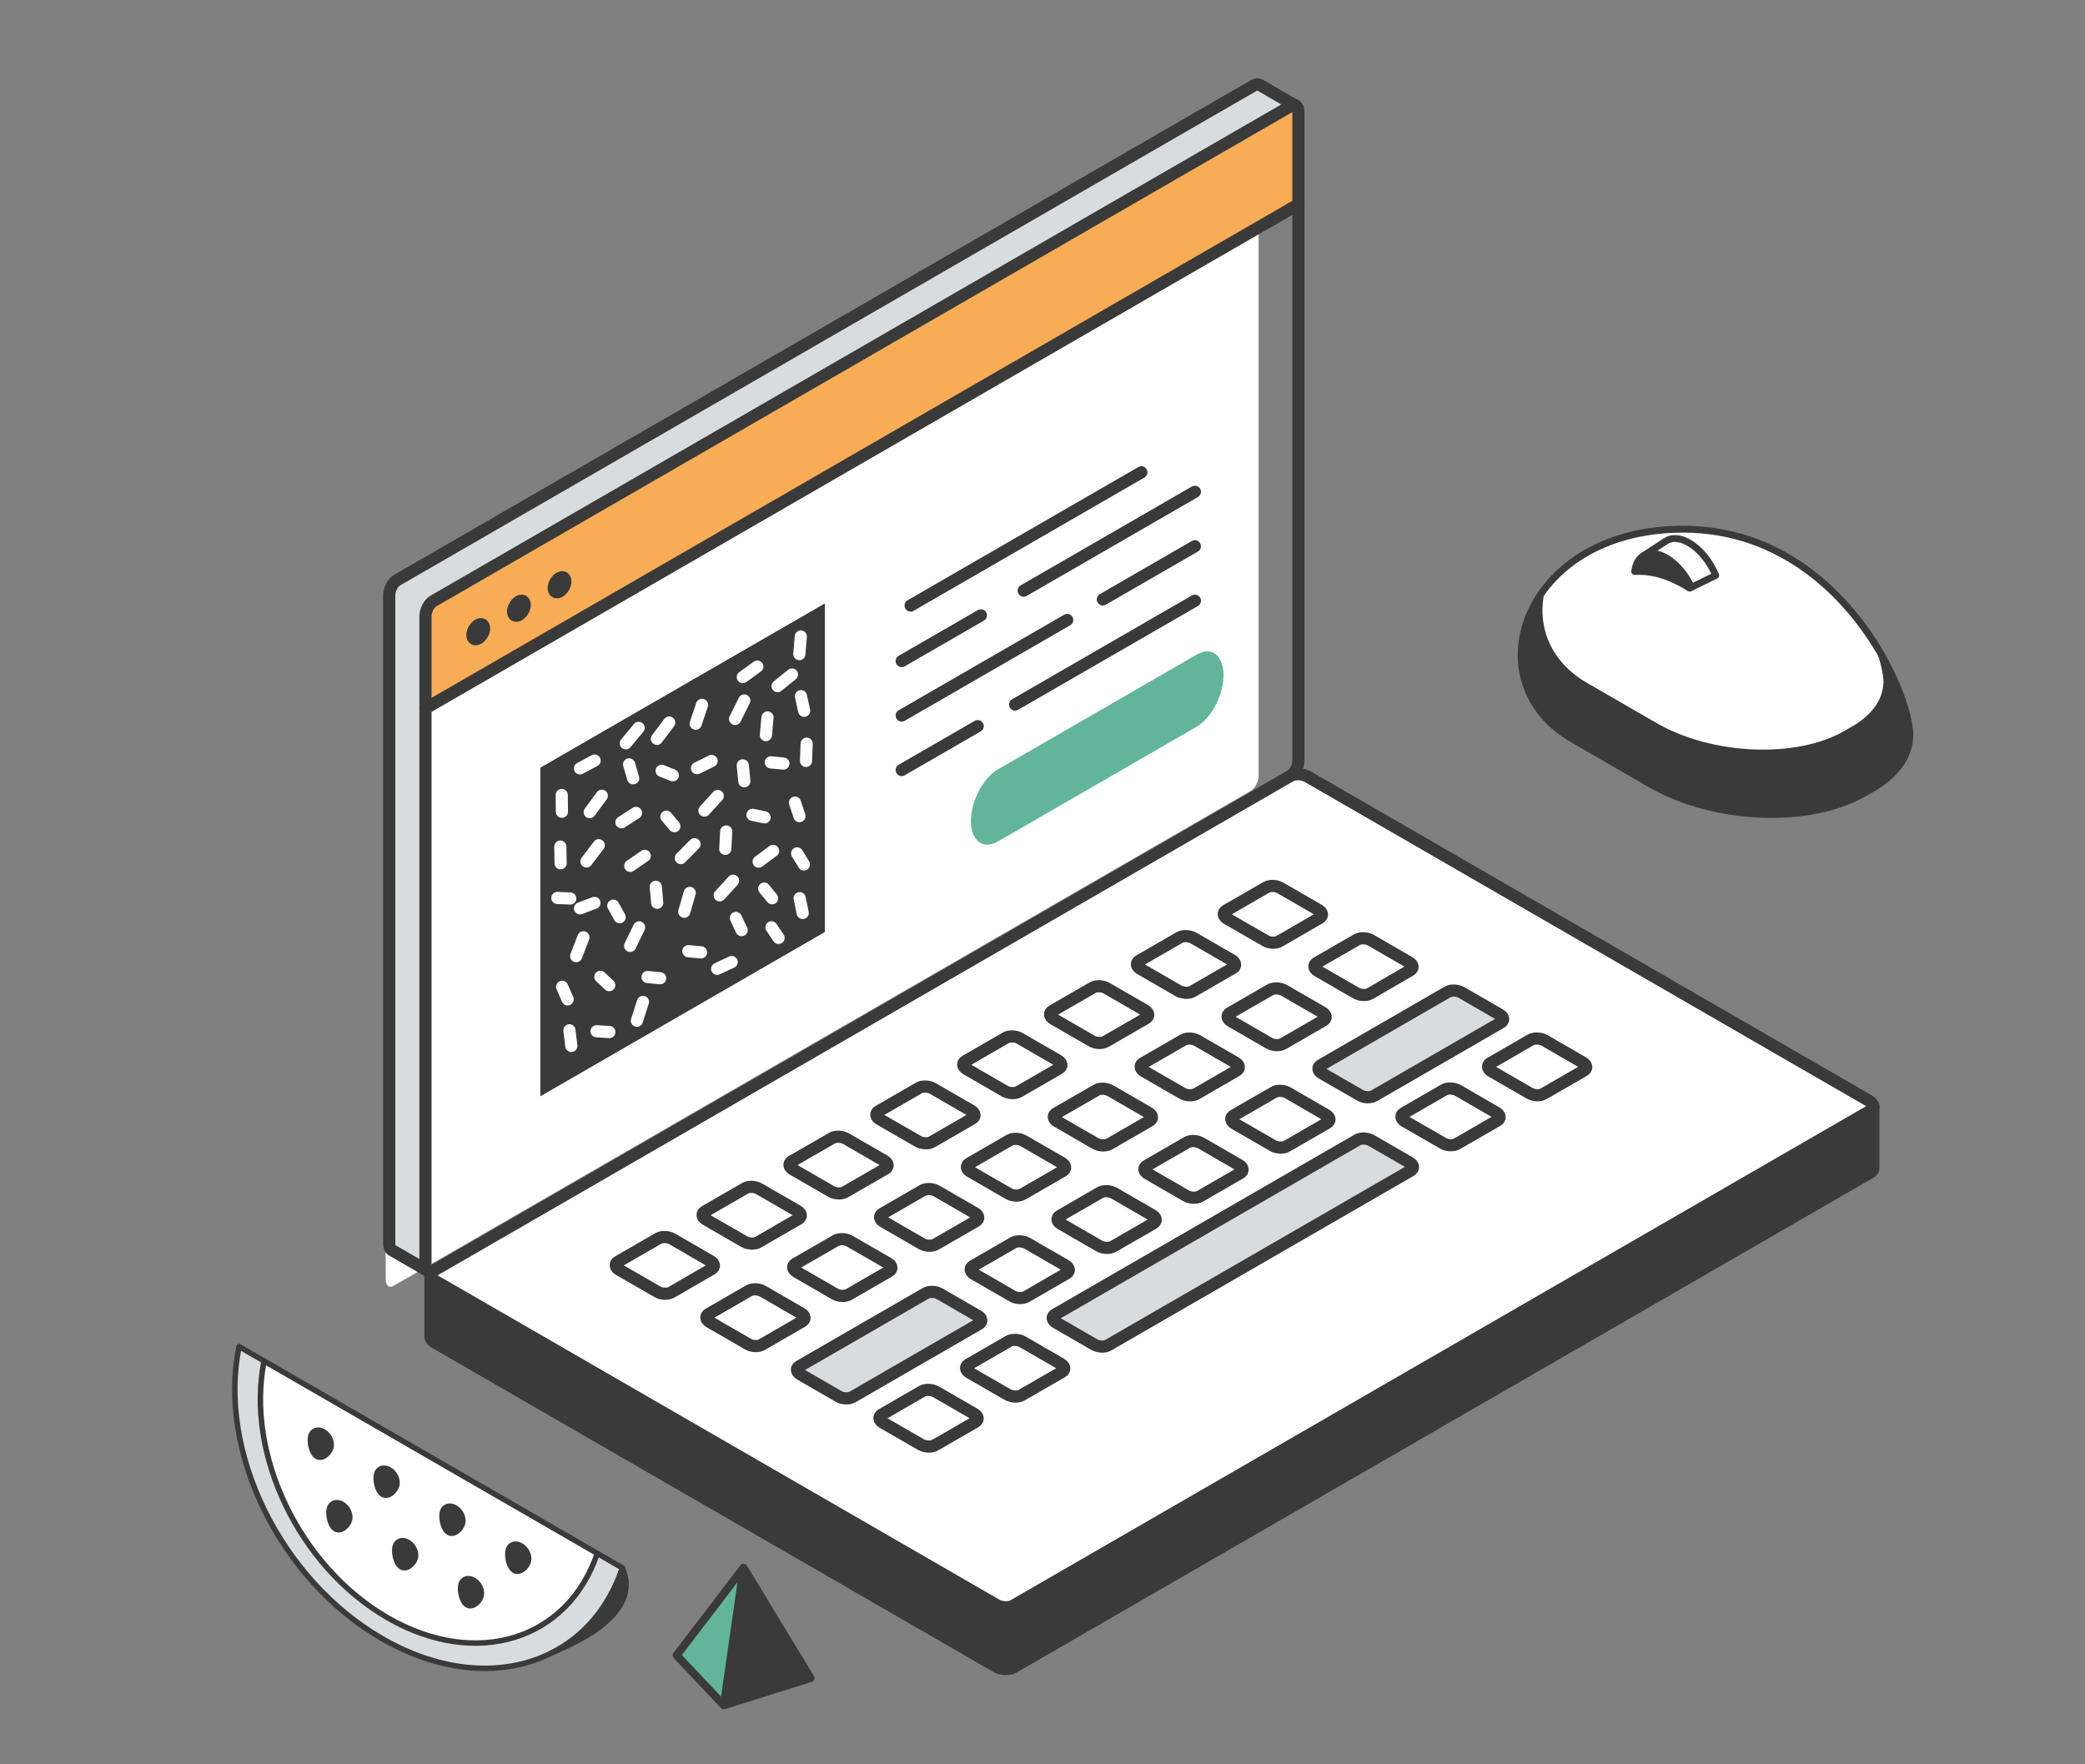 <?xml version="1.0" encoding="UTF-8" standalone="no"?>
<svg
   xmlns:dc="http://purl.org/dc/elements/1.1/"
   xmlns:cc="http://creativecommons.org/ns#"
   xmlns:rdf="http://www.w3.org/1999/02/22-rdf-syntax-ns#"
   xmlns:svg="http://www.w3.org/2000/svg"
   xmlns="http://www.w3.org/2000/svg"
   viewBox="0 0 2666.667 2256"
   height="2256"
   width="2666.667"
   xml:space="preserve"
   id="svg2"
   version="1.1"><rect x="0" y="0" width="2666.667" height="2256" fill="#808080" stroke="none"/><defs
     id="defs6"><clipPath
       id="clipPath18"
       clipPathUnits="userSpaceOnUse"><path
         id="path16"
         d="M 0,1692 H 2000 V 0 H 0 Z" /></clipPath></defs><g
     transform="matrix(1.333,0,0,-1.333,0,2256)"
     id="g10"><g
       id="g12"><g
         clip-path="url(#clipPath18)"
         id="g14"><g
           transform="translate(1797.438,630.826)"
           id="g20"><path
             id="path22"
             style="fill:#3a3a3a;fill-opacity:1;fill-rule:nonzero;stroke:none"
             d="m 0,0 v -59.145 c 0,-1.566 -0.963,-3.051 -2.891,-4.175 l -822.234,-474.758 c -4.215,-2.409 -11.603,-2.088 -16.462,0.723 l -538.8,311.057 c -2.69,1.567 -4.055,3.533 -4.055,5.381 v 59.225 c 0,-1.848 1.365,-3.815 4.055,-5.381 l 538.8,-311.058 c 4.859,-2.81 12.247,-3.132 16.462,-0.723 L -2.891,-4.097 C -0.963,-3.012 0,-1.526 0,0" /></g><g
           transform="translate(682.698,474.835)"
           id="g24"><path
             id="path26"
             style="fill:#ffffff;fill-opacity:1;fill-rule:nonzero;stroke:none"
             d="m 0,0 c 3.453,1.968 3.011,5.421 -0.964,7.669 l -36.699,21.24 c -3.935,2.249 -9.918,2.49 -13.33,0.523 L -89.62,7.146 c -3.453,-1.966 -3.011,-5.419 0.964,-7.749 l 36.699,-21.16 c 3.935,-2.328 9.918,-2.529 13.331,-0.561 z m 83.315,48.063 c 3.494,2.006 3.052,5.5 -0.923,7.749 L 45.693,76.972 C 41.758,79.3 35.735,79.541 32.322,77.574 L -6.304,55.29 c -3.413,-1.968 -3.011,-5.462 0.964,-7.75 l 36.698,-21.2 c 3.935,-2.289 9.958,-2.529 13.371,-0.563 z m 3.614,-98.253 c 3.413,1.967 3.051,5.42 -0.964,7.669 L 49.266,-21.28 c -3.934,2.248 -9.917,2.489 -13.33,0.521 L -2.69,-43.043 c -3.454,-1.968 -3.012,-5.421 0.963,-7.749 l 36.699,-21.16 c 3.935,-2.329 9.918,-2.57 13.331,-0.563 z m 79.782,146.394 c 3.413,2.008 2.972,5.461 -0.964,7.709 l -36.699,21.2 c -3.975,2.289 -9.917,2.531 -13.41,0.563 L 77.051,103.392 c -3.412,-2.008 -2.97,-5.461 0.964,-7.709 l 36.699,-21.201 c 3.975,-2.289 9.918,-2.53 13.37,-0.562 z m 3.574,-98.292 c 3.453,1.968 3.011,5.461 -0.964,7.709 l -36.699,21.16 c -3.935,2.329 -9.958,2.57 -13.371,0.603 L 80.625,5.1 c -3.453,-1.968 -3.012,-5.461 0.964,-7.75 l 36.699,-21.201 c 3.935,-2.288 9.957,-2.529 13.37,-0.561 z m 79.742,146.395 c 3.412,1.966 3.011,5.421 -0.964,7.749 l -36.659,21.16 c -4.015,2.329 -9.958,2.569 -13.411,0.602 l -38.626,-22.325 c -3.413,-1.967 -2.971,-5.46 0.964,-7.709 l 36.699,-21.16 c 3.974,-2.328 9.997,-2.569 13.41,-0.603 z m 3.051,-290.983 c 3.413,1.968 2.971,5.421 -0.964,7.709 l -36.698,21.2 c -3.976,2.249 -9.958,2.531 -13.412,0.523 l -38.626,-22.284 c -3.372,-1.968 -2.971,-5.421 0.964,-7.75 l 36.699,-21.16 c 4.015,-2.249 9.958,-2.489 13.411,-0.522 z m 0.562,192.691 c 3.413,2.007 2.972,5.46 -0.964,7.709 l -36.698,21.2 c -3.976,2.289 -9.918,2.529 -13.371,0.562 L 163.98,53.201 c -3.412,-2.008 -2.97,-5.46 0.964,-7.709 l 36.699,-21.2 c 3.976,-2.289 9.918,-2.529 13.371,-0.563 z m 2.931,-98.655 c 3.453,1.968 3.012,5.421 -0.963,7.709 l -36.699,21.202 c -3.935,2.248 -9.918,2.529 -13.331,0.521 L 84.239,-93.233 c -3.453,-1.967 -3.011,-5.42 0.963,-7.749 l 36.699,-21.161 c 3.935,-2.329 9.958,-2.57 13.371,-0.562 z m 76.811,245.089 c 3.453,1.967 3.011,5.42 -0.964,7.709 l -36.699,21.2 c -3.934,2.288 -9.957,2.53 -13.37,0.522 l -38.586,-22.284 c -3.453,-1.968 -3.052,-5.42 0.963,-7.709 l 36.699,-21.2 c 3.935,-2.25 9.918,-2.49 13.331,-0.523 z m 2.771,-291.142 c 3.413,1.966 2.971,5.42 -0.964,7.709 l -36.699,21.2 c -3.935,2.248 -9.918,2.529 -13.37,0.522 l -38.627,-22.285 c -3.413,-1.967 -2.971,-5.42 0.964,-7.749 l 36.699,-21.16 c 3.975,-2.249 9.998,-2.489 13.37,-0.522 z m 0.843,192.809 c 3.373,1.968 2.971,5.421 -0.964,7.749 l -36.699,21.16 c -4.015,2.329 -9.958,2.571 -13.41,0.603 l -38.627,-22.324 c -3.413,-2.008 -2.971,-5.461 0.964,-7.709 l 36.699,-21.16 c 3.975,-2.33 9.958,-2.57 13.411,-0.603 z m 3.574,-98.292 c 3.412,2.008 2.971,5.461 -0.964,7.709 l -36.699,21.2 c -3.975,2.289 -9.958,2.53 -13.371,0.563 L 250.91,3.012 c -3.413,-2.008 -2.972,-5.461 0.964,-7.709 l 36.698,-21.201 c 3.976,-2.289 9.918,-2.53 13.411,-0.562 z m 76.128,244.727 c 3.453,2.008 3.052,5.461 -0.964,7.749 l -36.699,21.2 c -3.935,2.249 -9.917,2.53 -13.33,0.522 l -38.626,-22.284 c -3.413,-1.967 -3.012,-5.421 0.963,-7.75 l 36.699,-21.16 c 3.935,-2.288 9.958,-2.529 13.331,-0.561 z m 3.613,-98.292 c 3.453,1.967 3.012,5.421 -0.963,7.709 l -36.699,21.2 c -3.936,2.289 -9.958,2.529 -13.33,0.522 l -38.627,-22.284 c -3.453,-1.968 -3.052,-5.421 0.964,-7.71 l 36.699,-21.2 c 3.935,-2.248 9.917,-2.489 13.33,-0.521 z m 3.614,-98.333 c 3.413,1.968 2.971,5.421 -0.964,7.75 l -36.699,21.16 c -3.974,2.329 -9.957,2.569 -13.411,0.602 L 334.225,51.113 c -3.413,-2.008 -2.971,-5.46 0.964,-7.709 l 36.699,-21.16 c 3.975,-2.329 9.957,-2.569 13.41,-0.602 z m 76.168,244.767 c 3.413,1.967 2.972,5.421 -0.964,7.749 l -36.698,21.161 c -3.975,2.248 -9.958,2.489 -13.411,0.522 l -38.626,-22.284 c -3.373,-1.968 -2.972,-5.421 0.964,-7.71 l 36.698,-21.2 c 4.016,-2.248 9.958,-2.53 13.411,-0.522 z m 3.533,-98.333 c 3.454,2.008 3.052,5.461 -0.963,7.75 l -36.699,21.201 c -3.934,2.249 -9.918,2.529 -13.331,0.521 l -38.626,-22.284 c -3.413,-1.968 -3.011,-5.42 0.964,-7.749 l 36.698,-21.16 c 3.936,-2.289 9.958,-2.531 13.372,-0.563 z m 3.615,-98.292 c 3.412,1.968 3.01,5.421 -0.964,7.71 l -36.699,21.201 c -3.935,2.288 -9.917,2.529 -13.33,0.521 L 417.622,99.216 c -3.454,-1.968 -3.012,-5.421 0.962,-7.669 l 36.7,-21.24 c 3.934,-2.249 9.918,-2.491 13.33,-0.523 z m 76.168,244.768 c 3.413,1.967 2.971,5.42 -0.964,7.669 l -36.698,21.2 c -3.976,2.288 -9.918,2.529 -13.372,0.562 L 493.75,343.982 c -3.414,-1.967 -2.972,-5.42 0.963,-7.749 l 36.699,-21.16 c 3.975,-2.329 9.998,-2.57 13.371,-0.602 z m 3.614,-98.333 c 3.412,1.968 2.971,5.421 -0.964,7.749 l -36.699,21.161 c -3.975,2.248 -9.958,2.489 -13.41,0.522 L 497.363,245.65 c -3.412,-1.967 -3.011,-5.421 0.964,-7.709 l 36.659,-21.201 c 4.014,-2.248 9.958,-2.529 13.41,-0.521 z m 3.533,-98.332 c 3.493,2.008 3.052,5.461 -0.964,7.749 l -36.659,21.2 c -3.934,2.249 -9.957,2.53 -13.37,0.523 l -38.626,-22.285 c -3.453,-1.967 -3.012,-5.421 0.963,-7.75 l 36.699,-21.16 c 3.936,-2.288 9.958,-2.529 13.371,-0.561 z m 79.782,146.475 c 3.413,1.967 2.971,5.42 -0.963,7.668 l -36.7,21.201 c -3.974,2.289 -9.917,2.53 -13.37,0.562 l -38.626,-22.284 c -3.414,-1.968 -2.971,-5.421 0.963,-7.75 l 36.699,-21.16 c 3.975,-2.329 9.998,-2.57 13.411,-0.602 z M 670.74,94.478 c 3.453,1.967 3.011,5.42 -0.964,7.709 l -36.699,21.2 c -3.935,2.249 -9.957,2.53 -13.37,0.522 L 329.648,-43.565 c -3.493,-1.967 -3.052,-5.42 0.924,-7.749 l 36.698,-21.161 c 3.936,-2.248 9.958,-2.569 13.371,-0.521 z m 83.114,47.982 c 3.413,1.967 3.012,5.42 -0.923,7.709 l -36.699,21.2 c -4.015,2.248 -9.998,2.529 -13.411,0.522 l -38.626,-22.285 c -3.413,-1.967 -2.971,-5.42 0.964,-7.749 l 36.699,-21.16 c 3.934,-2.249 9.957,-2.489 13.41,-0.522 z m 3.413,93.995 c 3.413,1.968 3.012,5.421 -0.963,7.67 l -36.659,21.2 c -4.016,2.288 -9.958,2.529 -13.411,0.562 L 584.574,195.62 c -3.413,-1.967 -2.972,-5.42 0.963,-7.709 l 36.699,-21.16 c 3.975,-2.288 9.918,-2.529 13.371,-0.562 z m 79.702,-46.014 c 3.413,1.968 2.971,5.42 -0.964,7.709 l -36.698,21.201 c -3.975,2.249 -9.958,2.489 -13.411,0.522 L 747.31,197.588 c -3.413,-1.968 -3.012,-5.42 0.963,-7.749 l 36.659,-21.16 c 4.015,-2.249 9.957,-2.571 13.411,-0.523 z m 277.772,-34.45 c 0,-1.526 -0.963,-3.012 -2.891,-4.096 L 289.616,-322.862 c -4.216,-2.409 -11.603,-2.088 -16.462,0.722 l -538.8,311.058 c -2.69,1.566 -4.056,3.533 -4.056,5.381 0,1.565 0.964,3.011 2.851,4.135 l 2.931,1.686 c 0.041,0 0.081,0 0.121,0.04 l 819.222,472.992 c 0.04,0 0.04,0.04 0.08,0.04 4.216,2.409 11.564,2.128 16.382,-0.683 l 538.76,-311.098 c 2.731,-1.525 4.096,-3.533 4.096,-5.42" /></g><g
           transform="translate(1518.703,672.985)"
           id="g28"><path
             id="path30"
             style="fill:#ffffff;fill-opacity:1;fill-rule:nonzero;stroke:none"
             d="m 0,0 c 3.935,-2.289 4.377,-5.741 0.964,-7.709 l -38.626,-22.285 c -3.454,-2.048 -9.397,-1.727 -13.411,0.522 l -36.659,21.16 c -3.975,2.33 -4.376,5.782 -0.963,7.75 l 38.586,22.285 c 3.453,1.966 9.435,1.726 13.411,-0.523 z" /></g><g
           transform="translate(1439.002,718.96)"
           id="g32"><path
             id="path34"
             style="fill:#d7dce0;fill-opacity:1;fill-rule:nonzero;stroke:none"
             d="m 0,0 c 3.975,-2.249 4.376,-5.702 0.963,-7.67 l -121.66,-70.266 c -3.453,-1.967 -9.396,-1.726 -13.371,0.562 l -36.7,21.16 c -3.934,2.289 -4.376,5.742 -0.962,7.709 l 121.66,70.267 c 3.453,1.967 9.395,1.726 13.411,-0.562 z" /></g><g
           transform="translate(1435.629,625.004)"
           id="g36"><path
             id="path38"
             style="fill:#ffffff;fill-opacity:1;fill-rule:nonzero;stroke:none"
             d="m 0,0 c 3.935,-2.289 4.336,-5.742 0.923,-7.709 l -38.586,-22.285 c -3.453,-1.967 -9.476,-1.727 -13.41,0.522 l -36.699,21.16 c -3.935,2.329 -4.377,5.782 -0.964,7.75 l 38.626,22.284 c 3.413,2.007 9.396,1.726 13.411,-0.522 z" /></g><g
           transform="translate(1352.474,577.021)"
           id="g40"><path
             id="path42"
             style="fill:#d7dce0;fill-opacity:1;fill-rule:nonzero;stroke:none"
             d="m 0,0 c 3.976,-2.288 4.417,-5.741 0.964,-7.709 l -290.099,-167.474 c -3.413,-2.047 -9.435,-1.726 -13.371,0.522 l -36.698,21.16 c -3.976,2.329 -4.417,5.782 -0.924,7.749 L -50.069,21.723 c 3.413,2.007 9.435,1.726 13.37,-0.523 z" /></g><g
           transform="translate(1352.072,769.149)"
           id="g44"><path
             id="path46"
             style="fill:#ffffff;fill-opacity:1;fill-rule:nonzero;stroke:none"
             d="m 0,0 c 3.935,-2.248 4.377,-5.701 0.964,-7.669 l -38.586,-22.364 c -3.413,-1.968 -9.437,-1.728 -13.411,0.601 l -36.699,21.161 c -3.935,2.329 -4.377,5.782 -0.963,7.75 l 38.626,22.284 c 3.453,1.967 9.395,1.726 13.37,-0.563 z" /></g><g
           transform="translate(1272.29,622.755)"
           id="g48"><path
             id="path50"
             style="fill:#ffffff;fill-opacity:1;fill-rule:nonzero;stroke:none"
             d="m 0,0 c 4.016,-2.288 4.457,-5.741 0.964,-7.749 l -38.586,-22.284 c -3.413,-1.968 -9.436,-1.727 -13.371,0.561 l -36.699,21.16 c -3.975,2.33 -4.416,5.783 -0.963,7.75 l 38.626,22.285 c 3.413,2.007 9.435,1.726 13.37,-0.523 z" /></g><g
           transform="translate(1268.757,721.087)"
           id="g52"><path
             id="path54"
             style="fill:#ffffff;fill-opacity:1;fill-rule:nonzero;stroke:none"
             d="m 0,0 c 3.935,-2.328 4.376,-5.781 0.964,-7.749 l -38.627,-22.284 c -3.452,-2.008 -9.396,-1.727 -13.41,0.521 l -36.659,21.201 c -3.975,2.289 -4.376,5.742 -0.964,7.709 l 38.587,22.285 c 3.452,1.967 9.435,1.726 13.41,-0.522 z" /></g><g
           transform="translate(1265.143,819.34)"
           id="g56"><path
             id="path58"
             style="fill:#ffffff;fill-opacity:1;fill-rule:nonzero;stroke:none"
             d="m 0,0 c 3.936,-2.249 4.377,-5.702 0.964,-7.669 l -38.626,-22.365 c -3.373,-1.968 -9.396,-1.727 -13.371,0.602 l -36.698,21.161 c -3.936,2.329 -4.377,5.781 -0.964,7.749 l 38.626,22.284 c 3.453,1.967 9.395,1.726 13.371,-0.562 z" /></g><g
           transform="translate(370.038,464.607)"
           id="g60"><path
             id="path62"
             style="fill:#ffffff;fill-opacity:1;fill-rule:nonzero;stroke:none"
             d="m 0,0 c 0,-3.052 1.043,-5.22 2.65,-6.184 1.325,-0.762 3.092,-0.682 4.979,0.402 l 2.931,1.686 c 0.04,0 0.081,0 0.121,0.041 l 819.222,472.991 c 0.04,0 0.04,0.04 0.08,0.04 1.888,1.124 3.574,3.011 4.898,5.34 1.607,2.77 2.691,6.184 2.691,9.275 V 1017.31 L 0,533.738 Z" /></g><g
           transform="translate(1243.18,1590.982)"
           id="g64"><path
             id="path66"
             style="fill:#f9ac56;fill-opacity:1;fill-rule:nonzero;stroke:none"
             d="m 0,0 -0.16,0.08 c -1.285,0.683 -2.972,0.562 -4.819,-0.482 l -819.302,-473.031 c -0.081,-0.08 -0.081,-0.08 -0.121,-0.04 l -2.931,-1.727 c -1.927,-1.124 -3.654,-3.011 -4.979,-5.34 -1.646,-2.811 -2.649,-6.104 -2.649,-9.235 v -88.418 L 2.61,-94.621 V -6.184 C 2.61,-3.132 1.605,-0.964 0,0" /></g><g
           transform="translate(1208.408,1611.058)"
           id="g68"><path
             id="path70"
             style="fill:#d7dce0;fill-opacity:1;fill-rule:nonzero;stroke:none"
             d="m 0,0 34.611,-19.996 c -1.285,0.683 -2.971,0.562 -4.818,-0.482 L -789.51,-493.509 c -0.08,-0.08 -0.08,-0.08 -0.12,-0.04 l -2.932,-1.726 c -1.926,-1.125 -3.653,-3.012 -4.978,-5.341 -1.647,-2.81 -2.65,-6.103 -2.65,-9.235 v -622.156 c 0,-3.052 1.044,-5.22 2.65,-6.183 l -34.772,20.076 c -1.606,0.924 -2.65,3.092 -2.65,6.183 v 622.156 c 0,3.132 1.004,6.424 2.61,9.235 1.365,2.329 3.092,4.216 5.019,5.34 l 2.931,1.727 c 0.04,-0.04 0.04,-0.04 0.121,0.04 L -4.979,-0.401 C -3.092,0.683 -1.325,0.763 0,0" /></g><g
           transform="translate(1188.975,574.613)"
           id="g72"><path
             id="path74"
             style="fill:#ffffff;fill-opacity:1;fill-rule:nonzero;stroke:none"
             d="m 0,0 c 3.975,-2.289 4.376,-5.742 0.964,-7.71 l -38.627,-22.284 c -3.412,-1.968 -9.396,-1.727 -13.33,0.522 l -36.699,21.241 c -3.975,2.248 -4.416,5.701 -0.963,7.669 l 38.626,22.284 c 3.413,2.007 9.395,1.766 13.33,-0.522 z" /></g><g
           transform="translate(1185.36,672.945)"
           id="g76"><path
             id="path78"
             style="fill:#ffffff;fill-opacity:1;fill-rule:nonzero;stroke:none"
             d="m 0,0 c 4.016,-2.289 4.417,-5.742 0.964,-7.75 l -38.586,-22.284 c -3.413,-1.968 -9.436,-1.727 -13.371,0.562 l -36.698,21.16 c -3.976,2.33 -4.377,5.782 -0.964,7.75 l 38.626,22.284 c 3.413,2.007 9.396,1.727 13.331,-0.522 z" /></g><g
           transform="translate(1181.827,771.277)"
           id="g80"><path
             id="path82"
             style="fill:#ffffff;fill-opacity:1;fill-rule:nonzero;stroke:none"
             d="m 0,0 c 3.936,-2.328 4.377,-5.782 0.964,-7.749 l -38.626,-22.284 c -3.453,-2.008 -9.396,-1.727 -13.411,0.521 l -36.698,21.2 c -3.936,2.29 -4.337,5.743 -0.964,7.71 l 38.626,22.285 c 3.453,1.966 9.435,1.725 13.411,-0.523 z" /></g><g
           transform="translate(1105.659,526.511)"
           id="g84"><path
             id="path86"
             style="fill:#ffffff;fill-opacity:1;fill-rule:nonzero;stroke:none"
             d="m 0,0 c 3.935,-2.329 4.377,-5.782 0.964,-7.75 l -38.627,-22.284 c -3.453,-1.967 -9.436,-1.727 -13.41,0.602 l -36.699,21.161 c -3.935,2.249 -4.377,5.701 -0.964,7.709 l 38.626,22.325 c 3.454,1.966 9.436,1.726 13.411,-0.603 z" /></g><g
           transform="translate(1102.046,624.803)"
           id="g88"><path
             id="path90"
             style="fill:#ffffff;fill-opacity:1;fill-rule:nonzero;stroke:none"
             d="m 0,0 c 3.975,-2.288 4.416,-5.742 0.963,-7.709 l -38.626,-22.284 c -3.413,-1.968 -9.396,-1.727 -13.33,0.521 l -36.699,21.201 c -4.016,2.289 -4.417,5.742 -0.964,7.709 l 38.627,22.285 c 3.372,2.006 9.394,1.766 13.33,-0.523 z" /></g><g
           transform="translate(1098.432,723.135)"
           id="g92"><path
             id="path94"
             style="fill:#ffffff;fill-opacity:1;fill-rule:nonzero;stroke:none"
             d="m 0,0 c 4.016,-2.288 4.417,-5.741 0.964,-7.749 l -38.626,-22.284 c -3.373,-1.968 -9.396,-1.727 -13.331,0.561 l -36.699,21.16 c -3.975,2.33 -4.376,5.783 -0.963,7.75 l 38.626,22.285 c 3.413,2.007 9.395,1.726 13.33,-0.523 z" /></g><g
           transform="translate(1022.304,478.368)"
           id="g96"><path
             id="path98"
             style="fill:#ffffff;fill-opacity:1;fill-rule:nonzero;stroke:none"
             d="m 0,0 c 3.935,-2.248 4.376,-5.701 0.964,-7.709 l -38.587,-22.284 c -3.493,-1.968 -9.435,-1.727 -13.411,0.561 L -87.732,-8.23 c -3.935,2.248 -4.377,5.701 -0.964,7.709 l 38.626,22.284 c 3.413,1.966 9.396,1.726 13.371,-0.563 z" /></g><g
           transform="translate(1018.73,576.7)"
           id="g100"><path
             id="path102"
             style="fill:#ffffff;fill-opacity:1;fill-rule:nonzero;stroke:none"
             d="m 0,0 c 3.936,-2.328 4.337,-5.781 0.964,-7.749 l -38.626,-22.284 c -3.453,-1.967 -9.436,-1.727 -13.411,0.602 l -36.699,21.16 c -3.935,2.249 -4.376,5.702 -0.963,7.709 l 38.626,22.325 c 3.453,1.967 9.395,1.726 13.411,-0.603 z" /></g><g
           transform="translate(1017.887,383.851)"
           id="g104"><path
             id="path106"
             style="fill:#ffffff;fill-opacity:1;fill-rule:nonzero;stroke:none"
             d="m 0,0 c 3.935,-2.289 4.377,-5.742 0.964,-7.709 l -38.627,-22.284 c -3.372,-1.968 -9.395,-1.728 -13.37,0.521 l -36.699,21.16 c -3.935,2.33 -4.377,5.783 -0.964,7.75 l 38.627,22.285 c 3.452,2.006 9.435,1.725 13.37,-0.523 z" /></g><g
           transform="translate(1015.116,674.993)"
           id="g108"><path
             id="path110"
             style="fill:#ffffff;fill-opacity:1;fill-rule:nonzero;stroke:none"
             d="m 0,0 c 3.975,-2.289 4.417,-5.742 0.964,-7.709 l -38.627,-22.285 c -3.413,-1.967 -9.395,-1.727 -13.33,0.522 l -36.699,21.201 c -4.015,2.289 -4.417,5.741 -0.964,7.709 l 38.586,22.284 c 3.414,2.007 9.436,1.766 13.371,-0.522 z" /></g><g
           transform="translate(938.306,429.904)"
           id="g112"><path
             id="path114"
             style="fill:#d7dce0;fill-opacity:1;fill-rule:nonzero;stroke:none"
             d="m 0,0 c 3.975,-2.288 4.417,-5.741 0.963,-7.709 l -121.299,-70.065 c -3.413,-2.008 -9.435,-1.767 -13.371,0.562 l -36.699,21.16 c -3.974,2.329 -4.416,5.782 -0.963,7.749 L -50.03,21.723 c 3.413,2.007 9.396,1.726 13.331,-0.522 z" /></g><g
           transform="translate(935.374,528.559)"
           id="g116"><path
             id="path118"
             style="fill:#ffffff;fill-opacity:1;fill-rule:nonzero;stroke:none"
             d="m 0,0 c 3.936,-2.249 4.377,-5.701 0.964,-7.709 l -38.627,-22.285 c -3.452,-1.967 -9.395,-1.727 -13.37,0.562 l -36.699,21.201 c -3.935,2.249 -4.376,5.701 -0.964,7.709 l 38.627,22.285 c 3.453,1.966 9.395,1.726 13.37,-0.563 z" /></g><g
           transform="translate(934.812,335.868)"
           id="g120"><path
             id="path122"
             style="fill:#ffffff;fill-opacity:1;fill-rule:nonzero;stroke:none"
             d="m 0,0 c 3.935,-2.288 4.377,-5.741 0.964,-7.709 l -38.627,-22.284 c -3.453,-1.967 -9.395,-1.727 -13.41,0.521 l -36.699,21.16 c -3.935,2.33 -4.336,5.783 -0.964,7.75 l 38.626,22.285 c 3.454,2.007 9.436,1.726 13.411,-0.523 z" /></g><g
           transform="translate(931.761,626.891)"
           id="g124"><path
             id="path126"
             style="fill:#ffffff;fill-opacity:1;fill-rule:nonzero;stroke:none"
             d="m 0,0 c 3.975,-2.328 4.376,-5.782 0.964,-7.749 l -38.587,-22.285 c -3.413,-1.967 -9.436,-1.726 -13.41,0.602 l -36.699,21.161 c -3.935,2.249 -4.377,5.742 -0.964,7.709 l 38.626,22.325 c 3.453,1.966 9.396,1.726 13.411,-0.603 z" /></g><g
           transform="translate(852.019,480.456)"
           id="g128"><path
             id="path130"
             style="fill:#ffffff;fill-opacity:1;fill-rule:nonzero;stroke:none"
             d="m 0,0 c 3.975,-2.248 4.417,-5.741 0.963,-7.709 l -38.626,-22.324 c -3.413,-1.968 -9.436,-1.727 -13.371,0.561 l -36.698,21.201 c -3.976,2.289 -4.417,5.782 -0.964,7.75 l 38.626,22.284 c 3.413,1.966 9.436,1.726 13.371,-0.603 z" /></g><g
           transform="translate(848.445,578.748)"
           id="g132"><path
             id="path134"
             style="fill:#ffffff;fill-opacity:1;fill-rule:nonzero;stroke:none"
             d="m 0,0 c 3.936,-2.248 4.377,-5.701 0.964,-7.709 l -38.627,-22.284 c -3.452,-1.968 -9.395,-1.727 -13.37,0.562 L -87.732,-8.23 c -3.935,2.248 -4.376,5.701 -0.964,7.709 l 38.587,22.284 c 3.493,1.967 9.435,1.726 13.41,-0.563 z" /></g><g
           transform="translate(768.663,432.313)"
           id="g136"><path
             id="path138"
             style="fill:#ffffff;fill-opacity:1;fill-rule:nonzero;stroke:none"
             d="m 0,0 c 4.015,-2.248 4.376,-5.701 0.963,-7.669 l -38.626,-22.324 c -3.413,-2.008 -9.395,-1.767 -13.33,0.562 l -36.699,21.16 c -3.975,2.329 -4.417,5.782 -0.964,7.75 l 38.627,22.284 c 3.412,1.967 9.395,1.726 13.33,-0.522 z" /></g><g
           transform="translate(765.089,530.646)"
           id="g140"><path
             id="path142"
             style="fill:#ffffff;fill-opacity:1;fill-rule:nonzero;stroke:none"
             d="m 0,0 c 3.975,-2.249 4.417,-5.742 0.923,-7.749 l -38.586,-22.285 c -3.413,-1.967 -9.435,-1.727 -13.37,0.562 l -36.699,21.201 c -3.975,2.288 -4.377,5.782 -0.964,7.75 l 38.626,22.284 c 3.413,1.966 9.436,1.725 13.371,-0.603 z" /></g><g
           transform="translate(681.734,482.504)"
           id="g144"><path
             id="path146"
             style="fill:#ffffff;fill-opacity:1;fill-rule:nonzero;stroke:none"
             d="m 0,0 c 3.975,-2.248 4.417,-5.701 0.964,-7.669 l -38.627,-22.324 c -3.412,-1.968 -9.396,-1.767 -13.33,0.561 l -36.699,21.161 c -3.975,2.329 -4.417,5.782 -0.964,7.749 l 38.627,22.285 c 3.412,1.967 9.395,1.726 13.33,-0.523 z" /></g><g
           transform="translate(1797.438,630.826)"
           id="g148"><path
             id="path150"
             style="fill:none;stroke:#3a3a3a;stroke-width:11.668;stroke-linecap:round;stroke-linejoin:round;stroke-miterlimit:10;stroke-dasharray:none;stroke-opacity:1"
             d="m 0,0 v -59.145 c 0,-1.566 -0.963,-3.051 -2.891,-4.175 l -822.234,-474.758 c -4.215,-2.409 -11.603,-2.088 -16.462,0.723 l -538.8,311.057 c -2.69,1.567 -4.055,3.533 -4.055,5.381 v 59.225" /></g><g
           transform="translate(1238.201,948.027)"
           id="g152"><path
             id="path154"
             style="fill:none;stroke:#3a3a3a;stroke-width:11.668;stroke-linecap:round;stroke-linejoin:round;stroke-miterlimit:10;stroke-dasharray:none;stroke-opacity:1"
             d="m 0,0 c 4.216,2.409 11.563,2.128 16.382,-0.683 l 538.76,-311.098 c 2.731,-1.525 4.095,-3.533 4.095,-5.42 0,-1.526 -0.963,-3.011 -2.89,-4.096 l -822.234,-474.757 c -4.216,-2.409 -11.604,-2.088 -16.463,0.722 l -538.8,311.058 c -2.69,1.566 -4.055,3.533 -4.055,5.381 0,1.565 0.964,3.011 2.851,4.135 l 2.931,1.686 c 0.04,0 0.08,0 0.12,0.04 L -0.08,-0.04" /></g><g
           transform="translate(1243.18,1590.982)"
           id="g156"><path
             id="path158"
             style="fill:none;stroke:#3a3a3a;stroke-width:11.668;stroke-linecap:round;stroke-linejoin:round;stroke-miterlimit:10;stroke-dasharray:none;stroke-opacity:1"
             d="M 0,0 C 1.606,-0.964 2.61,-3.132 2.61,-6.184 V -628.34 c 0,-3.092 -1.085,-6.504 -2.69,-9.275 -1.325,-2.329 -3.012,-4.216 -4.899,-5.34 -0.04,0 -0.04,-0.04 -0.08,-0.04" /></g><g
           transform="translate(415.847,473.269)"
           id="g160"><path
             id="path162"
             style="fill:none;stroke:#3a3a3a;stroke-width:11.668;stroke-linecap:round;stroke-linejoin:round;stroke-miterlimit:10;stroke-dasharray:none;stroke-opacity:1"
             d="M 0,0 C -1.887,-1.084 -3.653,-1.164 -4.979,-0.401 -6.585,0.562 -7.628,2.73 -7.628,5.782 v 622.156 c 0,3.132 1.003,6.425 2.649,9.235 1.326,2.329 3.052,4.216 4.979,5.341 l 2.931,1.726 c 0.041,-0.04 0.041,-0.04 0.121,0.04 l 819.302,473.032 c 1.847,1.043 3.534,1.164 4.819,0.481" /></g><g
           transform="translate(1243.18,1590.982)"
           id="g164"><path
             id="path166"
             style="fill:none;stroke:#3a3a3a;stroke-width:11.668;stroke-linecap:round;stroke-linejoin:round;stroke-miterlimit:10;stroke-dasharray:none;stroke-opacity:1"
             d="m 0,0 -0.16,0.08 -34.611,19.996 c -1.326,0.763 -3.092,0.682 -4.979,-0.402 l -819.303,-473.031 c -0.08,-0.08 -0.08,-0.08 -0.12,-0.04 l -2.931,-1.727 c -1.928,-1.124 -3.654,-3.011 -5.02,-5.34 -1.605,-2.811 -2.609,-6.103 -2.609,-9.235 v -622.156 c 0,-3.092 1.044,-5.26 2.65,-6.184 l 34.771,-20.076" /></g><g
           transform="translate(1318.305,641.024)"
           id="g168"><path
             id="path170"
             style="fill:none;stroke:#3a3a3a;stroke-width:11.668;stroke-linecap:round;stroke-linejoin:round;stroke-miterlimit:10;stroke-dasharray:none;stroke-opacity:1"
             d="m 0,0 121.66,70.266 c 3.413,1.967 3.012,5.421 -0.963,7.67 l -36.659,21.2 c -4.016,2.288 -9.958,2.529 -13.411,0.561 L -51.033,29.431 c -3.413,-1.967 -2.972,-5.42 0.963,-7.709 L -13.371,0.562 C -9.396,-1.727 -3.453,-1.968 0,0 Z" /></g><g
           transform="translate(1234.668,592.722)"
           id="g172"><path
             id="path174"
             style="fill:none;stroke:#3a3a3a;stroke-width:11.668;stroke-linecap:round;stroke-linejoin:round;stroke-miterlimit:10;stroke-dasharray:none;stroke-opacity:1"
             d="m 0,0 38.586,22.284 c 3.493,2.008 3.052,5.461 -0.964,7.749 l -36.659,21.2 c -3.935,2.249 -9.957,2.531 -13.37,0.523 L -51.033,29.472 c -3.453,-1.968 -3.012,-5.421 0.963,-7.75 L -13.371,0.562 C -9.436,-1.727 -3.413,-1.968 0,0 Z" /></g><g
           transform="translate(1151.312,544.619)"
           id="g176"><path
             id="path178"
             style="fill:none;stroke:#3a3a3a;stroke-width:11.668;stroke-linecap:round;stroke-linejoin:round;stroke-miterlimit:10;stroke-dasharray:none;stroke-opacity:1"
             d="m 0,0 38.627,22.284 c 3.412,1.968 3.011,5.421 -0.964,7.71 l -36.699,21.2 c -3.935,2.288 -9.917,2.53 -13.33,0.522 L -50.992,29.432 c -3.453,-1.968 -3.012,-5.421 0.963,-7.669 L -13.33,0.522 C -9.396,-1.727 -3.412,-1.968 0,0 Z" /></g><g
           transform="translate(1067.996,496.477)"
           id="g180"><path
             id="path182"
             style="fill:none;stroke:#3a3a3a;stroke-width:11.668;stroke-linecap:round;stroke-linejoin:round;stroke-miterlimit:10;stroke-dasharray:none;stroke-opacity:1"
             d="m 0,0 38.627,22.284 c 3.413,1.968 2.971,5.421 -0.964,7.75 L 0.964,51.194 c -3.975,2.329 -9.957,2.57 -13.411,0.603 L -51.073,29.472 c -3.413,-2.008 -2.971,-5.46 0.964,-7.709 L -13.41,0.603 C -9.436,-1.727 -3.453,-1.967 0,0 Z" /></g><g
           transform="translate(984.681,448.375)"
           id="g184"><path
             id="path186"
             style="fill:none;stroke:#3a3a3a;stroke-width:11.668;stroke-linecap:round;stroke-linejoin:round;stroke-miterlimit:10;stroke-dasharray:none;stroke-opacity:1"
             d="m 0,0 38.587,22.284 c 3.412,2.008 2.971,5.461 -0.964,7.709 l -36.699,21.2 c -3.975,2.289 -9.958,2.53 -13.371,0.563 L -51.073,29.472 c -3.413,-2.008 -2.971,-5.461 0.964,-7.709 L -13.411,0.562 C -9.435,-1.727 -3.493,-1.968 0,0 Z" /></g><g
           transform="translate(817.97,352.13)"
           id="g188"><path
             id="path190"
             style="fill:none;stroke:#3a3a3a;stroke-width:11.668;stroke-linecap:round;stroke-linejoin:round;stroke-miterlimit:10;stroke-dasharray:none;stroke-opacity:1"
             d="m 0,0 121.299,70.065 c 3.453,1.968 3.012,5.421 -0.963,7.709 L 83.637,98.976 c -3.935,2.248 -9.918,2.529 -13.331,0.521 L -51.033,29.472 c -3.453,-1.967 -3.011,-5.42 0.963,-7.749 L -13.371,0.562 C -9.436,-1.767 -3.413,-2.008 0,0 Z" /></g><g
           transform="translate(1314.45,739.116)"
           id="g192"><path
             id="path194"
             style="fill:none;stroke:#3a3a3a;stroke-width:11.668;stroke-linecap:round;stroke-linejoin:round;stroke-miterlimit:10;stroke-dasharray:none;stroke-opacity:1"
             d="m 0,0 38.586,22.364 c 3.413,1.968 2.971,5.421 -0.964,7.669 l -36.699,21.2 c -3.975,2.289 -9.917,2.531 -13.37,0.563 L -51.073,29.512 c -3.414,-1.968 -2.972,-5.421 0.963,-7.75 L -13.411,0.602 C -9.437,-1.728 -3.413,-1.968 0,0 Z" /></g><g
           transform="translate(1231.094,691.054)"
           id="g196"><path
             id="path198"
             style="fill:none;stroke:#3a3a3a;stroke-width:11.668;stroke-linecap:round;stroke-linejoin:round;stroke-miterlimit:10;stroke-dasharray:none;stroke-opacity:1"
             d="m 0,0 38.627,22.284 c 3.412,1.968 2.971,5.421 -0.964,7.749 L 0.964,51.194 c -3.975,2.248 -9.958,2.49 -13.41,0.522 L -51.033,29.432 c -3.412,-1.968 -3.011,-5.421 0.964,-7.709 L -13.41,0.521 C -9.396,-1.727 -3.452,-2.008 0,0 Z" /></g><g
           transform="translate(1147.738,642.911)"
           id="g200"><path
             id="path202"
             style="fill:none;stroke:#3a3a3a;stroke-width:11.668;stroke-linecap:round;stroke-linejoin:round;stroke-miterlimit:10;stroke-dasharray:none;stroke-opacity:1"
             d="m 0,0 38.586,22.284 c 3.453,2.008 3.052,5.461 -0.964,7.75 l -36.698,21.2 c -3.935,2.249 -9.918,2.53 -13.331,0.522 L -51.033,29.472 c -3.413,-1.968 -3.012,-5.42 0.964,-7.749 L -13.371,0.562 C -9.436,-1.727 -3.413,-1.968 0,0 Z" /></g><g
           transform="translate(1064.383,594.81)"
           id="g204"><path
             id="path206"
             style="fill:none;stroke:#3a3a3a;stroke-width:11.668;stroke-linecap:round;stroke-linejoin:round;stroke-miterlimit:10;stroke-dasharray:none;stroke-opacity:1"
             d="m 0,0 38.626,22.284 c 3.453,1.967 3.012,5.421 -0.963,7.709 l -36.699,21.2 c -3.936,2.289 -9.958,2.53 -13.33,0.523 L -50.993,29.432 c -3.453,-1.968 -3.052,-5.421 0.964,-7.71 L -13.33,0.521 C -9.396,-1.727 -3.413,-1.968 0,0 Z" /></g><g
           transform="translate(981.067,546.667)"
           id="g208"><path
             id="path210"
             style="fill:none;stroke:#3a3a3a;stroke-width:11.668;stroke-linecap:round;stroke-linejoin:round;stroke-miterlimit:10;stroke-dasharray:none;stroke-opacity:1"
             d="m 0,0 38.626,22.284 c 3.373,1.968 2.972,5.421 -0.964,7.749 L 0.964,51.193 c -4.016,2.329 -9.958,2.571 -13.411,0.603 L -51.073,29.472 c -3.413,-2.008 -2.972,-5.461 0.963,-7.709 L -13.411,0.603 C -9.436,-1.727 -3.453,-1.967 0,0 Z" /></g><g
           transform="translate(897.711,498.565)"
           id="g212"><path
             id="path214"
             style="fill:none;stroke:#3a3a3a;stroke-width:11.668;stroke-linecap:round;stroke-linejoin:round;stroke-miterlimit:10;stroke-dasharray:none;stroke-opacity:1"
             d="m 0,0 38.626,22.285 c 3.414,2.008 2.972,5.46 -0.963,7.709 l -36.699,21.2 c -3.975,2.289 -9.918,2.53 -13.371,0.563 L -51.033,29.472 c -3.413,-2.008 -2.971,-5.46 0.964,-7.709 L -13.371,0.562 C -9.395,-1.727 -3.453,-1.967 0,0 Z" /></g><g
           transform="translate(814.356,450.423)"
           id="g216"><path
             id="path218"
             style="fill:none;stroke:#3a3a3a;stroke-width:11.668;stroke-linecap:round;stroke-linejoin:round;stroke-miterlimit:10;stroke-dasharray:none;stroke-opacity:1"
             d="m 0,0 38.626,22.324 c 3.454,1.968 3.012,5.461 -0.963,7.709 L 0.964,51.193 c -3.935,2.329 -9.958,2.57 -13.371,0.603 L -51.033,29.512 c -3.453,-1.968 -3.012,-5.461 0.964,-7.75 l 36.698,-21.2 C -9.436,-1.727 -3.413,-1.968 0,0 Z" /></g><g
           transform="translate(731,402.32)"
           id="g220"><path
             id="path222"
             style="fill:none;stroke:#3a3a3a;stroke-width:11.668;stroke-linecap:round;stroke-linejoin:round;stroke-miterlimit:10;stroke-dasharray:none;stroke-opacity:1"
             d="m 0,0 38.626,22.324 c 3.413,1.968 3.052,5.421 -0.963,7.669 l -36.7,21.241 c -3.934,2.248 -9.917,2.49 -13.33,0.522 L -50.993,29.472 c -3.453,-1.968 -3.011,-5.421 0.963,-7.749 L -13.331,0.562 C -9.396,-1.767 -3.413,-2.008 0,0 Z" /></g><g
           transform="translate(1227.48,789.306)"
           id="g224"><path
             id="path226"
             style="fill:none;stroke:#3a3a3a;stroke-width:11.668;stroke-linecap:round;stroke-linejoin:round;stroke-miterlimit:10;stroke-dasharray:none;stroke-opacity:1"
             d="m 0,0 38.626,22.365 c 3.413,1.967 2.972,5.42 -0.964,7.669 l -36.698,21.2 c -3.976,2.288 -9.918,2.53 -13.371,0.562 L -51.033,29.512 c -3.413,-1.968 -2.972,-5.42 0.964,-7.749 L -13.371,0.603 C -9.396,-1.727 -3.373,-1.968 0,0 Z" /></g><g
           transform="translate(1144.165,741.244)"
           id="g228"><path
             id="path230"
             style="fill:none;stroke:#3a3a3a;stroke-width:11.668;stroke-linecap:round;stroke-linejoin:round;stroke-miterlimit:10;stroke-dasharray:none;stroke-opacity:1"
             d="m 0,0 38.626,22.284 c 3.413,1.967 2.972,5.421 -0.964,7.749 L 0.964,51.193 c -3.976,2.248 -9.958,2.49 -13.411,0.523 L -51.073,29.432 c -3.373,-1.968 -2.972,-5.421 0.964,-7.71 L -13.411,0.521 C -9.396,-1.727 -3.453,-2.008 0,0 Z" /></g><g
           transform="translate(1060.77,693.102)"
           id="g232"><path
             id="path234"
             style="fill:none;stroke:#3a3a3a;stroke-width:11.668;stroke-linecap:round;stroke-linejoin:round;stroke-miterlimit:10;stroke-dasharray:none;stroke-opacity:1"
             d="m 0,0 38.626,22.284 c 3.453,2.008 3.052,5.461 -0.964,7.749 l -36.699,21.2 c -3.935,2.249 -9.917,2.531 -13.33,0.523 L -50.993,29.472 c -3.413,-1.968 -3.012,-5.421 0.963,-7.75 L -13.331,0.562 C -9.396,-1.727 -3.373,-1.968 0,0 Z" /></g><g
           transform="translate(977.454,644.999)"
           id="g236"><path
             id="path238"
             style="fill:none;stroke:#3a3a3a;stroke-width:11.668;stroke-linecap:round;stroke-linejoin:round;stroke-miterlimit:10;stroke-dasharray:none;stroke-opacity:1"
             d="m 0,0 38.626,22.285 c 3.454,1.967 3.011,5.42 -0.963,7.709 l -36.7,21.2 c -3.934,2.288 -9.957,2.53 -13.37,0.522 L -50.993,29.432 c -3.453,-1.968 -3.051,-5.42 0.963,-7.709 L -13.331,0.522 C -9.396,-1.727 -3.413,-1.967 0,0 Z" /></g><g
           transform="translate(894.138,596.856)"
           id="g240"><path
             id="path242"
             style="fill:none;stroke:#3a3a3a;stroke-width:11.668;stroke-linecap:round;stroke-linejoin:round;stroke-miterlimit:10;stroke-dasharray:none;stroke-opacity:1"
             d="m 0,0 38.586,22.285 c 3.413,1.967 3.011,5.421 -0.963,7.749 L 0.964,51.194 c -4.016,2.329 -9.958,2.57 -13.411,0.603 L -51.073,29.472 c -3.413,-1.967 -2.972,-5.46 0.963,-7.709 L -13.411,0.603 C -9.436,-1.726 -3.413,-1.967 0,0 Z" /></g><g
           transform="translate(810.782,548.755)"
           id="g244"><path
             id="path246"
             style="fill:none;stroke:#3a3a3a;stroke-width:11.668;stroke-linecap:round;stroke-linejoin:round;stroke-miterlimit:10;stroke-dasharray:none;stroke-opacity:1"
             d="m 0,0 38.626,22.284 c 3.414,2.008 2.972,5.461 -0.963,7.709 l -36.699,21.2 c -3.975,2.289 -9.918,2.531 -13.411,0.563 L -51.033,29.472 c -3.413,-2.008 -2.971,-5.461 0.964,-7.709 L -13.371,0.562 C -9.395,-1.727 -3.453,-1.968 0,0 Z" /></g><g
           transform="translate(727.427,500.612)"
           id="g248"><path
             id="path250"
             style="fill:none;stroke:#3a3a3a;stroke-width:11.668;stroke-linecap:round;stroke-linejoin:round;stroke-miterlimit:10;stroke-dasharray:none;stroke-opacity:1"
             d="m 0,0 38.586,22.285 c 3.494,2.007 3.052,5.5 -0.923,7.749 L 0.964,51.194 c -3.935,2.328 -9.958,2.57 -13.371,0.603 L -51.033,29.513 c -3.413,-1.968 -3.011,-5.462 0.964,-7.75 L -13.371,0.562 C -9.436,-1.727 -3.413,-1.967 0,0 Z" /></g><g
           transform="translate(644.071,452.511)"
           id="g252"><path
             id="path254"
             style="fill:none;stroke:#3a3a3a;stroke-width:11.668;stroke-linecap:round;stroke-linejoin:round;stroke-miterlimit:10;stroke-dasharray:none;stroke-opacity:1"
             d="m 0,0 38.626,22.324 c 3.453,1.968 3.012,5.421 -0.963,7.669 l -36.7,21.24 c -3.934,2.249 -9.917,2.491 -13.33,0.523 L -50.993,29.471 c -3.453,-1.967 -3.011,-5.42 0.963,-7.749 L -13.331,0.562 C -9.396,-1.767 -3.413,-1.968 0,0 Z" /></g><g
           transform="translate(1481.041,642.991)"
           id="g256"><path
             id="path258"
             style="fill:none;stroke:#3a3a3a;stroke-width:11.668;stroke-linecap:round;stroke-linejoin:round;stroke-miterlimit:10;stroke-dasharray:none;stroke-opacity:1"
             d="m 0,0 38.626,22.285 c 3.413,1.968 2.971,5.42 -0.964,7.709 l -36.698,21.2 c -3.976,2.249 -9.958,2.49 -13.411,0.523 L -51.033,29.432 c -3.413,-1.968 -3.012,-5.42 0.963,-7.749 L -13.411,0.522 C -9.396,-1.727 -3.454,-2.048 0,0 Z" /></g><g
           transform="translate(1397.966,595.01)"
           id="g260"><path
             id="path262"
             style="fill:none;stroke:#3a3a3a;stroke-width:11.668;stroke-linecap:round;stroke-linejoin:round;stroke-miterlimit:10;stroke-dasharray:none;stroke-opacity:1"
             d="m 0,0 38.586,22.285 c 3.413,1.967 3.012,5.42 -0.923,7.709 l -36.699,21.2 c -4.015,2.248 -9.998,2.53 -13.411,0.522 L -51.073,29.432 c -3.413,-1.968 -2.971,-5.421 0.964,-7.749 L -13.41,0.522 C -9.476,-1.727 -3.453,-1.967 0,0 Z" /></g><g
           transform="translate(980.224,353.857)"
           id="g264"><path
             id="path266"
             style="fill:none;stroke:#3a3a3a;stroke-width:11.668;stroke-linecap:round;stroke-linejoin:round;stroke-miterlimit:10;stroke-dasharray:none;stroke-opacity:1"
             d="m 0,0 38.626,22.284 c 3.414,1.967 2.971,5.42 -0.963,7.709 l -36.699,21.2 c -3.935,2.248 -9.918,2.53 -13.371,0.523 L -51.033,29.431 c -3.413,-1.967 -2.971,-5.42 0.964,-7.749 L -13.371,0.521 C -9.396,-1.728 -3.373,-1.968 0,0 Z" /></g><g
           transform="translate(897.149,305.875)"
           id="g268"><path
             id="path270"
             style="fill:none;stroke:#3a3a3a;stroke-width:11.668;stroke-linecap:round;stroke-linejoin:round;stroke-miterlimit:10;stroke-dasharray:none;stroke-opacity:1"
             d="m 0,0 38.626,22.284 c 3.414,1.968 2.972,5.421 -0.963,7.709 l -36.699,21.2 c -3.975,2.249 -9.958,2.531 -13.411,0.523 L -51.073,29.432 c -3.373,-1.968 -2.971,-5.421 0.963,-7.75 L -13.411,0.521 C -9.396,-1.727 -3.453,-1.967 0,0 Z" /></g><g
           transform="translate(1063.339,401.839)"
           id="g272"><path
             id="path274"
             style="fill:none;stroke:#3a3a3a;stroke-width:11.668;stroke-linecap:round;stroke-linejoin:round;stroke-miterlimit:10;stroke-dasharray:none;stroke-opacity:1"
             d="m 0,0 290.099,167.474 c 3.453,1.967 3.011,5.421 -0.964,7.709 l -36.699,21.2 c -3.935,2.249 -9.957,2.53 -13.371,0.522 L -50.993,29.431 c -3.493,-1.967 -3.052,-5.42 0.924,-7.749 L -13.371,0.521 C -9.436,-1.727 -3.413,-2.048 0,0 Z" /></g><g
           transform="translate(408.218,1012.789)"
           id="g276"><path
             id="path278"
             style="fill:none;stroke:#3a3a3a;stroke-width:11.668;stroke-linecap:round;stroke-linejoin:round;stroke-miterlimit:10;stroke-dasharray:none;stroke-opacity:1"
             d="M 0,0 837.572,483.572" /></g><g
           transform="translate(462.835,1093.228)"
           id="g280"><path
             id="path282"
             style="fill:none;stroke:#3a3a3a;stroke-width:11.668;stroke-linecap:round;stroke-linejoin:round;stroke-miterlimit:10;stroke-dasharray:none;stroke-opacity:1"
             d="m 0,0 c -2.191,1.265 -5.745,-0.786 -7.937,-4.582 -2.191,-3.796 -2.191,-7.899 0,-9.165 2.192,-1.265 5.746,0.787 7.937,4.582 2.191,3.796 2.191,7.9 0,9.165 z" /></g><g
           transform="translate(501.835,1115.745)"
           id="g284"><path
             id="path286"
             style="fill:none;stroke:#3a3a3a;stroke-width:11.668;stroke-linecap:round;stroke-linejoin:round;stroke-miterlimit:10;stroke-dasharray:none;stroke-opacity:1"
             d="m 0,0 c -2.192,1.265 -5.745,-0.786 -7.937,-4.582 -2.191,-3.796 -2.191,-7.899 0,-9.164 2.192,-1.265 5.745,0.786 7.937,4.582 2.191,3.796 2.191,7.898 0,9.164 z" /></g><g
           transform="translate(540.834,1138.261)"
           id="g288"><path
             id="path290"
             style="fill:none;stroke:#3a3a3a;stroke-width:11.668;stroke-linecap:round;stroke-linejoin:round;stroke-miterlimit:10;stroke-dasharray:none;stroke-opacity:1"
             d="m 0,0 c -2.191,1.266 -5.745,-0.786 -7.937,-4.582 -2.191,-3.796 -2.191,-7.899 0,-9.164 2.192,-1.266 5.746,0.786 7.937,4.582 2.192,3.796 2.192,7.899 0,9.164 z" /></g><g
           transform="translate(791.468,798.235)"
           id="g292"><path
             id="path294"
             style="fill:#3a3a3a;fill-opacity:1;fill-rule:nonzero;stroke:none"
             d="M 0,0 -273.037,-157.638 V 157.636 L 0,315.273 Z" /></g><g
           transform="translate(762.749,922.352)"
           id="g296"><path
             id="path298"
             style="fill:none;stroke:#ffffff;stroke-width:11.668;stroke-linecap:round;stroke-linejoin:round;stroke-miterlimit:10;stroke-dasharray:none;stroke-opacity:1"
             d="M 0,0 4.303,-12.936" /></g><g
           transform="translate(539.402,745.669)"
           id="g300"><path
             id="path302"
             style="fill:none;stroke:#ffffff;stroke-width:11.668;stroke-linecap:round;stroke-linejoin:round;stroke-miterlimit:10;stroke-dasharray:none;stroke-opacity:1"
             d="M 0,0 5.199,-12.046" /></g><g
           transform="translate(642.072,999.181)"
           id="g304"><path
             id="path306"
             style="fill:none;stroke:#ffffff;stroke-width:11.668;stroke-linecap:round;stroke-linejoin:round;stroke-miterlimit:10;stroke-dasharray:none;stroke-opacity:1"
             d="M 0,0 -11.769,-15.615" /></g><g
           transform="translate(714.176,942.865)"
           id="g308"><path
             id="path310"
             style="fill:none;stroke:#ffffff;stroke-width:11.668;stroke-linecap:round;stroke-linejoin:round;stroke-miterlimit:10;stroke-dasharray:none;stroke-opacity:1"
             d="M 0,0 -1.503,15.24" /></g><g
           transform="translate(538.957,929.678)"
           id="g312"><path
             id="path314"
             style="fill:none;stroke:#ffffff;stroke-width:11.668;stroke-linecap:round;stroke-linejoin:round;stroke-miterlimit:10;stroke-dasharray:none;stroke-opacity:1"
             d="M 0,0 0.187,-16.091" /></g><g
           transform="translate(611.073,713.096)"
           id="g316"><path
             id="path318"
             style="fill:none;stroke:#ffffff;stroke-width:11.668;stroke-linecap:round;stroke-linejoin:round;stroke-miterlimit:10;stroke-dasharray:none;stroke-opacity:1"
             d="M 0,0 5.837,18.103" /></g><g
           transform="translate(703.375,847.43)"
           id="g320"><path
             id="path322"
             style="fill:none;stroke:#ffffff;stroke-width:11.668;stroke-linecap:round;stroke-linejoin:round;stroke-miterlimit:10;stroke-dasharray:none;stroke-opacity:1"
             d="M 0,0 -12.82,-13.983" /></g><g
           transform="translate(666.339,882.465)"
           id="g324"><path
             id="path326"
             style="fill:none;stroke:#ffffff;stroke-width:11.668;stroke-linecap:round;stroke-linejoin:round;stroke-miterlimit:10;stroke-dasharray:none;stroke-opacity:1"
             d="M 0,0 -13.132,-13.285" /></g><g
           transform="translate(767.256,830.682)"
           id="g328"><path
             id="path330"
             style="fill:none;stroke:#ffffff;stroke-width:11.668;stroke-linecap:round;stroke-linejoin:round;stroke-miterlimit:10;stroke-dasharray:none;stroke-opacity:1"
             d="M 0,0 2.924,-14.156" /></g><g
           transform="translate(721.997,910.662)"
           id="g332"><path
             id="path334"
             style="fill:none;stroke:#ffffff;stroke-width:11.668;stroke-linecap:round;stroke-linejoin:round;stroke-miterlimit:10;stroke-dasharray:none;stroke-opacity:1"
             d="M 0,0 11.597,-2.425" /></g><g
           transform="translate(618.674,871.302)"
           id="g336"><path
             id="path338"
             style="fill:none;stroke:#ffffff;stroke-width:11.668;stroke-linecap:round;stroke-linejoin:round;stroke-miterlimit:10;stroke-dasharray:none;stroke-opacity:1"
             d="M 0,0 -13.969,-9.58" /></g><g
           transform="translate(548.177,688.941)"
           id="g340"><path
             id="path342"
             style="fill:none;stroke:#ffffff;stroke-width:11.668;stroke-linecap:round;stroke-linejoin:round;stroke-miterlimit:10;stroke-dasharray:none;stroke-opacity:1"
             d="M 0,0 -1.826,15.009" /></g><g
           transform="translate(768.344,1081.753)"
           id="g344"><path
             id="path346"
             style="fill:none;stroke:#ffffff;stroke-width:11.668;stroke-linecap:round;stroke-linejoin:round;stroke-miterlimit:10;stroke-dasharray:none;stroke-opacity:1"
             d="M 0,0 -1.404,-16.931" /></g><g
           transform="translate(600.428,979.268)"
           id="g348"><path
             id="path350"
             style="fill:none;stroke:#ffffff;stroke-width:11.668;stroke-linecap:round;stroke-linejoin:round;stroke-miterlimit:10;stroke-dasharray:none;stroke-opacity:1"
             d="M 0,0 12.346,14.824" /></g><g
           transform="translate(588.438,823.513)"
           id="g352"><path
             id="path354"
             style="fill:none;stroke:#ffffff;stroke-width:11.668;stroke-linecap:round;stroke-linejoin:round;stroke-miterlimit:10;stroke-dasharray:none;stroke-opacity:1"
             d="M 0,0 6.1,-11.068" /></g><g
           transform="translate(702.058,769.408)"
           id="g356"><path
             id="path358"
             style="fill:none;stroke:#ffffff;stroke-width:11.668;stroke-linecap:round;stroke-linejoin:round;stroke-miterlimit:10;stroke-dasharray:none;stroke-opacity:1"
             d="M 0,0 -13.965,-6.504" /></g><g
           transform="translate(667.505,998.077)"
           id="g360"><path
             id="path362"
             style="fill:none;stroke:#ffffff;stroke-width:11.668;stroke-linecap:round;stroke-linejoin:round;stroke-miterlimit:10;stroke-dasharray:none;stroke-opacity:1"
             d="M 0,0 6.035,18.109" /></g><g
           transform="translate(647.038,899.73)"
           id="g364"><path
             id="path366"
             style="fill:none;stroke:#ffffff;stroke-width:11.668;stroke-linecap:round;stroke-linejoin:round;stroke-miterlimit:10;stroke-dasharray:none;stroke-opacity:1"
             d="M 0,0 -7.653,9.159" /></g><g
           transform="translate(547.134,830.38)"
           id="g368"><path
             id="path370"
             style="fill:none;stroke:#ffffff;stroke-width:11.668;stroke-linecap:round;stroke-linejoin:round;stroke-miterlimit:10;stroke-dasharray:none;stroke-opacity:1"
             d="M 0,0 -12.357,0.538" /></g><g
           transform="translate(747.032,792.562)"
           id="g372"><path
             id="path374"
             style="fill:none;stroke:#ffffff;stroke-width:11.668;stroke-linecap:round;stroke-linejoin:round;stroke-miterlimit:10;stroke-dasharray:none;stroke-opacity:1"
             d="M 0,0 -6.851,10.184" /></g><g
           transform="translate(537.893,864.166)"
           id="g376"><path
             id="path378"
             style="fill:none;stroke:#ffffff;stroke-width:11.668;stroke-linecap:round;stroke-linejoin:round;stroke-miterlimit:10;stroke-dasharray:none;stroke-opacity:1"
             d="M 0,0 -0.277,16.038" /></g><g
           transform="translate(706.04,811.724)"
           id="g380"><path
             id="path382"
             style="fill:none;stroke:#ffffff;stroke-width:11.668;stroke-linecap:round;stroke-linejoin:round;stroke-miterlimit:10;stroke-dasharray:none;stroke-opacity:1"
             d="M 0,0 5.522,-11.705" /></g><g
           transform="translate(610.236,912.521)"
           id="g384"><path
             id="path386"
             style="fill:none;stroke:#ffffff;stroke-width:11.668;stroke-linecap:round;stroke-linejoin:round;stroke-miterlimit:10;stroke-dasharray:none;stroke-opacity:1"
             d="M 0,0 -14.007,-9.024" /></g><g
           transform="translate(630.572,826.289)"
           id="g388"><path
             id="path390"
             style="fill:none;stroke:#ffffff;stroke-width:11.668;stroke-linecap:round;stroke-linejoin:round;stroke-miterlimit:10;stroke-dasharray:none;stroke-opacity:1"
             d="M 0,0 -1.378,15.326" /></g><g
           transform="translate(726.622,1052.891)"
           id="g392"><path
             id="path394"
             style="fill:none;stroke:#ffffff;stroke-width:11.668;stroke-linecap:round;stroke-linejoin:round;stroke-miterlimit:10;stroke-dasharray:none;stroke-opacity:1"
             d="M 0,0 -13.919,-10.068" /></g><g
           transform="translate(572.384,703.019)"
           id="g396"><path
             id="path398"
             style="fill:none;stroke:#ffffff;stroke-width:11.668;stroke-linecap:round;stroke-linejoin:round;stroke-miterlimit:10;stroke-dasharray:none;stroke-opacity:1"
             d="M 0,0 12.278,-0.751" /></g><g
           transform="translate(714.087,1020.347)"
           id="g400"><path
             id="path402"
             style="fill:none;stroke:#ffffff;stroke-width:11.668;stroke-linecap:round;stroke-linejoin:round;stroke-miterlimit:10;stroke-dasharray:none;stroke-opacity:1"
             d="M 0,0 -8.767,-17.71" /></g><g
           transform="translate(660.476,779.824)"
           id="g404"><path
             id="path406"
             style="fill:none;stroke:#ffffff;stroke-width:11.668;stroke-linecap:round;stroke-linejoin:round;stroke-miterlimit:10;stroke-dasharray:none;stroke-opacity:1"
             d="M 0,0 12.139,-1.115" /></g><g
           transform="translate(584.533,747.242)"
           id="g408"><path
             id="path410"
             style="fill:none;stroke:#ffffff;stroke-width:11.668;stroke-linecap:round;stroke-linejoin:round;stroke-miterlimit:10;stroke-dasharray:none;stroke-opacity:1"
             d="M 0,0 -8.5,7.981" /></g><g
           transform="translate(741.793,876.081)"
           id="g412"><path
             id="path414"
             style="fill:none;stroke:#ffffff;stroke-width:11.668;stroke-linecap:round;stroke-linejoin:round;stroke-miterlimit:10;stroke-dasharray:none;stroke-opacity:1"
             d="M 0,0 -13.888,-10.316" /></g><g
           transform="translate(771.317,863.062)"
           id="g416"><path
             id="path418"
             style="fill:none;stroke:#ffffff;stroke-width:11.668;stroke-linecap:round;stroke-linejoin:round;stroke-miterlimit:10;stroke-dasharray:none;stroke-opacity:1"
             d="M 0,0 -6.508,10.595" /></g><g
           transform="translate(746.091,1034.158)"
           id="g420"><path
             id="path422"
             style="fill:none;stroke:#ffffff;stroke-width:11.668;stroke-linecap:round;stroke-linejoin:round;stroke-miterlimit:10;stroke-dasharray:none;stroke-opacity:1"
             d="M 0,0 13.757,11.128" /></g><g
           transform="translate(570.487,962.715)"
           id="g424"><path
             id="path426"
             style="fill:none;stroke:#ffffff;stroke-width:11.668;stroke-linecap:round;stroke-linejoin:round;stroke-miterlimit:10;stroke-dasharray:none;stroke-opacity:1"
             d="M 0,0 -14.021,-7.508" /></g><g
           transform="translate(739.546,960.998)"
           id="g428"><path
             id="path430"
             style="fill:none;stroke:#ffffff;stroke-width:11.668;stroke-linecap:round;stroke-linejoin:round;stroke-miterlimit:10;stroke-dasharray:none;stroke-opacity:1"
             d="M 0,0 12.116,-1.175" /></g><g
           transform="translate(682.756,962.321)"
           id="g432"><path
             id="path434"
             style="fill:none;stroke:#ffffff;stroke-width:11.668;stroke-linecap:round;stroke-linejoin:round;stroke-miterlimit:10;stroke-dasharray:none;stroke-opacity:1"
             d="M 0,0 -13.994,-6.908" /></g><g
           transform="translate(570.335,826.169)"
           id="g436"><path
             id="path438"
             style="fill:none;stroke:#ffffff;stroke-width:11.668;stroke-linecap:round;stroke-linejoin:round;stroke-miterlimit:10;stroke-dasharray:none;stroke-opacity:1"
             d="M 0,0 -13.829,-5.25" /></g><g
           transform="translate(675.879,914.72)"
           id="g440"><path
             id="path442"
             style="fill:none;stroke:#ffffff;stroke-width:11.668;stroke-linecap:round;stroke-linejoin:round;stroke-miterlimit:10;stroke-dasharray:none;stroke-opacity:1"
             d="M 0,0 12.789,14.046" /></g><g
           transform="translate(733.239,839.881)"
           id="g444"><path
             id="path446"
             style="fill:none;stroke:#ffffff;stroke-width:11.668;stroke-linecap:round;stroke-linejoin:round;stroke-miterlimit:10;stroke-dasharray:none;stroke-opacity:1"
             d="M 0,0 7.577,-9.262" /></g><g
           transform="translate(773.343,962.354)"
           id="g448"><path
             id="path450"
             style="fill:none;stroke:#ffffff;stroke-width:11.668;stroke-linecap:round;stroke-linejoin:round;stroke-miterlimit:10;stroke-dasharray:none;stroke-opacity:1"
             d="M 0,0 0.618,16.542" /></g><g
           transform="translate(645.545,948.581)"
           id="g452"><path
             id="path454"
             style="fill:none;stroke:#ffffff;stroke-width:11.668;stroke-linecap:round;stroke-linejoin:round;stroke-miterlimit:10;stroke-dasharray:none;stroke-opacity:1"
             d="M 0,0 -10.699,4.305" /></g><g
           transform="translate(562.679,865.945)"
           id="g456"><path
             id="path458"
             style="fill:none;stroke:#ffffff;stroke-width:11.668;stroke-linecap:round;stroke-linejoin:round;stroke-miterlimit:10;stroke-dasharray:none;stroke-opacity:1"
             d="M 0,0 11.823,15.55" /></g><g
           transform="translate(604.598,784.941)"
           id="g460"><path
             id="path462"
             style="fill:none;stroke:#ffffff;stroke-width:11.668;stroke-linecap:round;stroke-linejoin:round;stroke-miterlimit:10;stroke-dasharray:none;stroke-opacity:1"
             d="M 0,0 8.627,17.758" /></g><g
           transform="translate(633.381,753.874)"
           id="g464"><path
             id="path466"
             style="fill:none;stroke:#ffffff;stroke-width:11.668;stroke-linecap:round;stroke-linejoin:round;stroke-miterlimit:10;stroke-dasharray:none;stroke-opacity:1"
             d="M 0,0 -12.119,1.167" /></g><g
           transform="translate(603.606,959.037)"
           id="g468"><path
             id="path470"
             style="fill:none;stroke:#ffffff;stroke-width:11.668;stroke-linecap:round;stroke-linejoin:round;stroke-miterlimit:10;stroke-dasharray:none;stroke-opacity:1"
             d="M 0,0 3.898,-13.313" /></g><g
           transform="translate(771.575,1010.463)"
           id="g472"><path
             id="path474"
             style="fill:none;stroke:#ffffff;stroke-width:11.668;stroke-linecap:round;stroke-linejoin:round;stroke-miterlimit:10;stroke-dasharray:none;stroke-opacity:1"
             d="M 0,0 -3.077,14.03" /></g><g
           transform="translate(552.804,775.049)"
           id="g476"><path
             id="path478"
             style="fill:none;stroke:#ffffff;stroke-width:11.668;stroke-linecap:round;stroke-linejoin:round;stroke-miterlimit:10;stroke-dasharray:none;stroke-opacity:1"
             d="M 0,0 6.982,18.084" /></g><g
           transform="translate(736.399,1004.124)"
           id="g480"><path
             id="path482"
             style="fill:none;stroke:#ffffff;stroke-width:11.668;stroke-linecap:round;stroke-linejoin:round;stroke-miterlimit:10;stroke-dasharray:none;stroke-opacity:1"
             d="M 0,0 -1.518,-16.982" /></g><g
           transform="translate(565.791,913.217)"
           id="g484"><path
             id="path486"
             style="fill:none;stroke:#ffffff;stroke-width:11.668;stroke-linecap:round;stroke-linejoin:round;stroke-miterlimit:10;stroke-dasharray:none;stroke-opacity:1"
             d="M 0,0 11.643,15.763" /></g><g
           transform="translate(661.769,835.733)"
           id="g488"><path
             id="path490"
             style="fill:none;stroke:#ffffff;stroke-width:11.668;stroke-linecap:round;stroke-linejoin:round;stroke-miterlimit:10;stroke-dasharray:none;stroke-opacity:1"
             d="M 0,0 -5.242,-18.054" /></g><g
           transform="translate(695.893,878.016)"
           id="g492"><path
             id="path494"
             style="fill:none;stroke:#ffffff;stroke-width:11.668;stroke-linecap:round;stroke-linejoin:round;stroke-miterlimit:10;stroke-dasharray:none;stroke-opacity:1"
             d="M 0,0 0.894,16.684" /></g><g
           transform="translate(1148.019,995.111)"
           id="g496"><path
             id="path498"
             style="fill:#62b59a;fill-opacity:1;fill-rule:nonzero;stroke:none"
             d="m 0,0 -190.491,-109.98 c -14.323,-8.269 -25.934,0.509 -25.934,19.606 0,19.098 11.611,41.283 25.934,49.553 L 0,69.158 C 14.323,77.428 25.934,68.65 25.934,49.552 25.934,30.455 14.323,8.27 0,0" /></g><g
           transform="translate(865.158,1058.187)"
           id="g500"><path
             id="path502"
             style="fill:none;stroke:#3a3a3a;stroke-width:11.668;stroke-linecap:round;stroke-linejoin:round;stroke-miterlimit:10;stroke-dasharray:none;stroke-opacity:1"
             d="M 0,0 C 0,0 32.786,18.929 75.971,43.862" /></g><g
           transform="translate(982.194,1125.758)"
           id="g504"><path
             id="path506"
             style="fill:none;stroke:#3a3a3a;stroke-width:11.668;stroke-linecap:round;stroke-linejoin:round;stroke-miterlimit:10;stroke-dasharray:none;stroke-opacity:1"
             d="M 0,0 C 77.241,44.595 164.264,94.838 164.264,94.838" /></g><g
           transform="translate(865.158,1005.923)"
           id="g508"><path
             id="path510"
             style="fill:none;stroke:#3a3a3a;stroke-width:11.668;stroke-linecap:round;stroke-linejoin:round;stroke-miterlimit:10;stroke-dasharray:none;stroke-opacity:1"
             d="M 0,0 C 0,0 82.962,47.898 158.778,91.671" /></g><g
           transform="translate(1058.169,1117.358)"
           id="g512"><path
             id="path514"
             style="fill:none;stroke:#3a3a3a;stroke-width:11.668;stroke-linecap:round;stroke-linejoin:round;stroke-miterlimit:10;stroke-dasharray:none;stroke-opacity:1"
             d="M 0,0 C 49.112,28.355 88.289,50.974 88.289,50.974" /></g><g
           transform="translate(865.158,953.659)"
           id="g516"><path
             id="path518"
             style="fill:none;stroke:#3a3a3a;stroke-width:11.668;stroke-linecap:round;stroke-linejoin:round;stroke-miterlimit:10;stroke-dasharray:none;stroke-opacity:1"
             d="M 0,0 C 0,0 31.236,18.035 72.891,42.084" /></g><g
           transform="translate(973.981,1016.488)"
           id="g520"><path
             id="path522"
             style="fill:none;stroke:#3a3a3a;stroke-width:11.668;stroke-linecap:round;stroke-linejoin:round;stroke-miterlimit:10;stroke-dasharray:none;stroke-opacity:1"
             d="M 0,0 C 79.144,45.694 172.477,99.58 172.477,99.58" /></g><g
           transform="translate(873.716,1111.469)"
           id="g524"><path
             id="path526"
             style="fill:none;stroke:#3a3a3a;stroke-width:11.668;stroke-linecap:round;stroke-linejoin:round;stroke-miterlimit:10;stroke-dasharray:none;stroke-opacity:1"
             d="M 0,0 221.385,127.817" /></g><g
           transform="translate(597.098,188.185)"
           id="g528"><path
             id="path530"
             style="fill:#3a3a3a;fill-opacity:1;fill-rule:nonzero;stroke:none"
             d="M 0,0 C 20.744,-47.085 -54.379,-75.298 -68.11,-81.752 -37.081,-66.133 -12.751,-38.322 0,0" /></g><g
           transform="translate(573.083,202.057)"
           id="g532"><path
             id="path534"
             style="fill:#d7dce0;fill-opacity:1;fill-rule:nonzero;stroke:none"
             d="m 0,0 24.015,-13.871 c -12.751,-38.322 -37.081,-66.133 -68.11,-81.752 -0.087,-0.035 -0.157,-0.07 -0.227,-0.105 -45.004,-22.581 -104.036,-19.573 -162.14,13.975 -98.299,56.758 -157.961,180.156 -137.217,280.169 l 23.998,-13.853 C -337.627,95.675 -286.256,-12.611 -201.11,-61.778 -115.965,-110.928 -28.108,-83.029 0,0" /></g><g
           transform="translate(317.488,303.626)"
           id="g536"><path
             id="path538"
             style="fill:#ffffff;fill-opacity:1;fill-rule:nonzero;stroke:none"
             d="m 0,0 c 1.417,5.317 -1.731,12.121 -7.049,15.182 -5.317,3.079 -10.774,1.259 -12.208,-4.058 -1.417,-5.317 0.542,-16.581 5.859,-19.643 C -8.081,-11.597 -1.434,-5.3 0,0 m 17.806,-69.562 c 1.434,5.318 -1.714,12.122 -7.032,15.183 -5.316,3.061 -10.791,1.241 -12.208,-4.076 -1.417,-5.299 0.542,-16.564 5.842,-19.624 5.317,-3.079 11.981,3.2 13.398,8.517 m 45.337,33.111 c 1.416,5.317 -1.732,12.121 -7.049,15.182 -5.318,3.061 -10.775,1.242 -12.192,-4.076 -1.434,-5.3 0.525,-16.563 5.842,-19.624 5.318,-3.079 11.982,3.2 13.399,8.518 m 17.823,-69.562 c 1.416,5.318 -1.732,12.105 -7.049,15.183 -5.317,3.06 -10.774,1.241 -12.209,-4.075 -1.416,-5.318 0.542,-16.565 5.859,-19.643 5.3,-3.06 11.964,3.218 13.399,8.535 m 45.319,33.111 c 1.434,5.317 -1.732,12.103 -7.049,15.182 -5.318,3.061 -10.775,1.241 -12.192,-4.075 -1.434,-5.317 0.525,-16.564 5.842,-19.643 5.318,-3.061 11.982,3.218 13.399,8.536 m 17.823,-69.562 c 1.416,5.3 -1.732,12.105 -7.049,15.165 -5.317,3.078 -10.774,1.26 -12.209,-4.057 -1.416,-5.318 0.543,-16.582 5.859,-19.643 5.318,-3.078 11.964,3.219 13.399,8.535 m 45.319,33.093 c 1.434,5.317 -1.732,12.122 -7.049,15.183 -5.3,3.078 -10.774,1.259 -12.191,-4.058 -1.435,-5.317 0.524,-16.582 5.842,-19.643 5.317,-3.078 11.981,3.219 13.398,8.518 M -64.086,82.994 255.595,-101.569 C 227.487,-184.599 139.63,-212.497 54.484,-163.348 -30.661,-114.181 -82.032,-5.895 -64.086,82.994" /></g><g
           transform="translate(499.866,209.438)"
           id="g540"><path
             id="path542"
             style="fill:#3a3a3a;fill-opacity:1;fill-rule:nonzero;stroke:none"
             d="m 0,0 c 5.317,-3.061 8.483,-9.865 7.049,-15.183 -1.417,-5.298 -8.081,-11.595 -13.398,-8.517 -5.318,3.06 -7.276,14.325 -5.842,19.642 C -10.774,1.26 -5.3,3.078 0,0" /></g><g
           transform="translate(454.547,176.327)"
           id="g544"><path
             id="path546"
             style="fill:#3a3a3a;fill-opacity:1;fill-rule:nonzero;stroke:none"
             d="M 0,0 C 5.317,-3.061 8.465,-9.865 7.049,-15.165 5.614,-20.481 -1.032,-26.778 -6.35,-23.7 c -5.317,3.06 -7.275,14.325 -5.859,19.642 C -10.774,1.26 -5.317,3.078 0,0" /></g><g
           transform="translate(436.724,245.906)"
           id="g548"><path
             id="path550"
             style="fill:#3a3a3a;fill-opacity:1;fill-rule:nonzero;stroke:none"
             d="M 0,0 C 5.317,-3.079 8.483,-9.865 7.049,-15.183 5.632,-20.5 -1.032,-26.779 -6.35,-23.718 -11.667,-20.64 -13.625,-9.393 -12.191,-4.075 -10.774,1.241 -5.317,3.061 0,0" /></g><g
           transform="translate(391.405,212.796)"
           id="g552"><path
             id="path554"
             style="fill:#3a3a3a;fill-opacity:1;fill-rule:nonzero;stroke:none"
             d="M 0,0 C 5.317,-3.078 8.465,-9.865 7.049,-15.183 5.614,-20.5 -1.05,-26.778 -6.35,-23.718 -11.667,-20.64 -13.625,-9.393 -12.209,-4.075 -10.774,1.241 -5.317,3.061 0,0" /></g><g
           transform="translate(373.582,282.357)"
           id="g556"><path
             id="path558"
             style="fill:#3a3a3a;fill-opacity:1;fill-rule:nonzero;stroke:none"
             d="M 0,0 C 5.317,-3.062 8.465,-9.865 7.049,-15.183 5.632,-20.5 -1.032,-26.779 -6.35,-23.7 c -5.317,3.06 -7.275,14.324 -5.841,19.624 C -10.774,1.241 -5.317,3.061 0,0" /></g><g
           transform="translate(328.263,249.247)"
           id="g560"><path
             id="path562"
             style="fill:#3a3a3a;fill-opacity:1;fill-rule:nonzero;stroke:none"
             d="M 0,0 C 5.317,-3.062 8.466,-9.865 7.032,-15.183 5.615,-20.5 -1.049,-26.779 -6.367,-23.7 c -5.299,3.06 -7.258,14.325 -5.841,19.624 C -10.792,1.241 -5.317,3.061 0,0" /></g><g
           transform="translate(310.44,318.808)"
           id="g564"><path
             id="path566"
             style="fill:#3a3a3a;fill-opacity:1;fill-rule:nonzero;stroke:none"
             d="m 0,0 c 5.317,-3.061 8.466,-9.864 7.049,-15.182 -1.434,-5.299 -8.081,-11.596 -13.398,-8.518 -5.317,3.061 -7.276,14.325 -5.859,19.642 C -10.774,1.26 -5.317,3.079 0,0" /></g><g
           transform="translate(528.988,106.434)"
           id="g568"><path
             id="path570"
             style="fill:none;stroke:#3a3a3a;stroke-width:5.247;stroke-linecap:round;stroke-linejoin:round;stroke-miterlimit:10;stroke-dasharray:none;stroke-opacity:1"
             d="m 0,0 c 31.029,15.619 55.359,43.43 68.11,81.752 l -24.015,13.871 -319.681,184.564 -23.998,13.852 C -320.328,194.026 -260.667,70.628 -162.368,13.87 -104.263,-19.678 -45.231,-22.686 -0.227,-0.104" /></g><g
           transform="translate(253.402,386.62)"
           id="g572"><path
             id="path574"
             style="fill:none;stroke:#3a3a3a;stroke-width:5.247;stroke-linecap:round;stroke-linejoin:round;stroke-miterlimit:10;stroke-dasharray:none;stroke-opacity:1"
             d="m 0,0 c -17.946,-88.889 33.425,-197.175 118.571,-246.342 85.145,-49.149 173.002,-21.251 201.11,61.779" /></g><g
           transform="translate(335.294,234.065)"
           id="g576"><path
             id="path578"
             style="fill:none;stroke:#3a3a3a;stroke-width:5.247;stroke-linecap:round;stroke-linejoin:round;stroke-miterlimit:10;stroke-dasharray:none;stroke-opacity:1"
             d="m 0,0 c -1.417,-5.317 -8.081,-11.597 -13.398,-8.518 -5.3,3.061 -7.259,14.326 -5.842,19.624 1.417,5.318 6.891,7.137 12.208,4.077 C -1.714,12.121 1.434,5.317 0,0 Z" /></g><g
           transform="translate(398.454,197.613)"
           id="g580"><path
             id="path582"
             style="fill:none;stroke:#3a3a3a;stroke-width:5.247;stroke-linecap:round;stroke-linejoin:round;stroke-miterlimit:10;stroke-dasharray:none;stroke-opacity:1"
             d="m 0,0 c -1.435,-5.317 -8.099,-11.596 -13.398,-8.535 -5.317,3.078 -7.276,14.325 -5.86,19.642 1.435,5.317 6.892,7.136 12.209,4.076 C -1.732,12.104 1.417,5.317 0,0 Z" /></g><g
           transform="translate(461.596,161.162)"
           id="g584"><path
             id="path586"
             style="fill:none;stroke:#3a3a3a;stroke-width:5.247;stroke-linecap:round;stroke-linejoin:round;stroke-miterlimit:10;stroke-dasharray:none;stroke-opacity:1"
             d="m 0,0 c -1.435,-5.316 -8.081,-11.613 -13.398,-8.535 -5.317,3.06 -7.276,14.325 -5.86,19.642 1.435,5.318 6.892,7.136 12.209,4.058 C -1.732,12.104 1.417,5.3 0,0 Z" /></g><g
           transform="translate(317.488,303.626)"
           id="g588"><path
             id="path590"
             style="fill:none;stroke:#3a3a3a;stroke-width:5.247;stroke-linecap:round;stroke-linejoin:round;stroke-miterlimit:10;stroke-dasharray:none;stroke-opacity:1"
             d="m 0,0 c -1.434,-5.3 -8.081,-11.597 -13.398,-8.519 -5.317,3.062 -7.276,14.326 -5.859,19.643 1.434,5.317 6.891,7.137 12.208,4.058 C -1.731,12.121 1.417,5.317 0,0 Z" /></g><g
           transform="translate(380.631,267.175)"
           id="g592"><path
             id="path594"
             style="fill:none;stroke:#3a3a3a;stroke-width:5.247;stroke-linecap:round;stroke-linejoin:round;stroke-miterlimit:10;stroke-dasharray:none;stroke-opacity:1"
             d="m 0,0 c -1.417,-5.317 -8.081,-11.597 -13.398,-8.518 -5.317,3.061 -7.276,14.325 -5.842,19.624 1.417,5.318 6.874,7.137 12.191,4.077 C -1.732,12.121 1.417,5.317 0,0 Z" /></g><g
           transform="translate(443.773,230.724)"
           id="g596"><path
             id="path598"
             style="fill:none;stroke:#3a3a3a;stroke-width:5.247;stroke-linecap:round;stroke-linejoin:round;stroke-miterlimit:10;stroke-dasharray:none;stroke-opacity:1"
             d="m 0,0 c -1.417,-5.317 -8.081,-11.597 -13.398,-8.535 -5.317,3.078 -7.276,14.325 -5.842,19.642 1.417,5.317 6.874,7.136 12.191,4.076 C -1.732,12.104 1.434,5.317 0,0 Z" /></g><g
           transform="translate(506.915,194.255)"
           id="g600"><path
             id="path602"
             style="fill:none;stroke:#3a3a3a;stroke-width:5.247;stroke-linecap:round;stroke-linejoin:round;stroke-miterlimit:10;stroke-dasharray:none;stroke-opacity:1"
             d="m 0,0 c -1.417,-5.299 -8.081,-11.596 -13.398,-8.518 -5.317,3.061 -7.276,14.326 -5.842,19.643 1.417,5.317 6.891,7.136 12.191,4.058 C -1.732,12.122 1.434,5.317 0,0 Z" /></g><g
           transform="translate(528.761,106.329)"
           id="g604"><path
             id="path606"
             style="fill:none;stroke:#3a3a3a;stroke-width:5.247;stroke-linecap:round;stroke-linejoin:round;stroke-miterlimit:10;stroke-dasharray:none;stroke-opacity:1"
             d="m 0,0 c 0.07,0.034 0.14,0.069 0.227,0.104 13.731,6.455 88.854,34.667 68.11,81.752" /></g><g
           transform="translate(1477.941,1121.723)"
           id="g608"><path
             id="path610"
             style="fill:#3a3a3a;fill-opacity:1;fill-rule:nonzero;stroke:none"
             d="m 0,0 c -31.366,-46.49 -23.725,-106.948 31.047,-138.582 l 74.8,-43.184 c 60.618,-34.992 152.318,-38.795 204.815,-8.495 l 8.478,4.887 c 37.177,21.486 34.689,48.125 35.418,50.311 -0.089,15.87 -9.01,45.637 -27.173,77.377 3.394,-10.752 5.1,-19.904 5.136,-26.408 -0.639,-1.955 1.582,-25.787 -31.686,-45.033 l -7.606,-4.372 c -46.988,-27.119 -129.056,-23.707 -183.313,7.588 L 42.954,-87.24 C 7.589,-66.803 -5.829,-32.913 0,0" /></g><g
           transform="translate(1622.903,1129.009)"
           id="g612"><path
             id="path614"
             style="fill:#ffffff;fill-opacity:1;fill-rule:nonzero;stroke:none"
             d="M 0,0 23.334,11.356 C 17.967,24.312 8.477,36.36 -2.364,42.616 c -8.708,5.047 -16.563,5.331 -22.108,1.724 L -46.046,30.247 c -0.142,-0.089 -0.284,-0.178 -0.427,-0.267 -4.264,-2.772 -7.143,-7.855 -7.961,-14.875 19.158,1.156 37.391,-6.237 52.692,-15.958 z m -7.979,55.696 c 94.988,0 157.65,-63.462 190.384,-120.615 0,-0.018 0.018,-0.036 0.018,-0.053 3.394,-10.752 5.1,-19.904 5.137,-26.408 -0.64,-1.955 1.581,-25.787 -31.687,-45.034 l -7.606,-4.371 c -46.988,-27.119 -129.056,-23.707 -183.313,7.588 l -66.962,38.671 c -35.365,20.437 -48.783,54.327 -42.954,87.24 24.01,35.596 70.873,62.982 136.983,62.982" /></g><g
           transform="translate(1568.47,1144.115)"
           id="g616"><path
             id="path618"
             style="fill:#3a3a3a;fill-opacity:1;fill-rule:nonzero;stroke:none"
             d="m 0,0 c 19.157,1.155 37.391,-6.237 52.691,-15.958 l 1.743,0.853 C 48.924,-3.305 40.057,7.393 30.068,13.169 21.557,18.074 13.879,18.465 8.388,15.142 8.245,15.053 8.104,14.964 7.961,14.875 3.696,12.103 0.817,7.02 0,0" /></g><g
           transform="translate(1598.432,1173.349)"
           id="g620"><path
             id="path622"
             style="fill:#ffffff;fill-opacity:1;fill-rule:nonzero;stroke:none"
             d="m 0,0 -21.574,-14.093 c 5.491,3.323 13.169,2.932 21.68,-1.972 9.989,-5.776 18.856,-16.475 24.366,-28.275 l 23.334,11.356 C 42.438,-20.028 32.948,-7.979 22.107,-1.724 13.399,3.323 5.545,3.607 0,0" /></g><g
           transform="translate(1805.309,1064.09)"
           id="g624"><path
             id="path626"
             style="fill:none;stroke:#3a3a3a;stroke-width:6.6;stroke-linecap:round;stroke-linejoin:round;stroke-miterlimit:10;stroke-dasharray:none;stroke-opacity:1"
             d="m 0,0 c -32.734,57.153 -95.396,120.615 -190.385,120.615 -66.109,0 -112.972,-27.386 -136.982,-62.982 -31.366,-46.49 -23.725,-106.948 31.047,-138.582 l 74.799,-43.184 c 60.619,-34.992 152.319,-38.795 204.816,-8.495 l 8.477,4.887 c 37.178,21.486 34.69,48.125 35.418,50.311 -0.088,15.87 -9.009,45.637 -27.172,77.377" /></g><g
           transform="translate(1477.941,1121.759)"
           id="g628"><path
             id="path630"
             style="fill:none;stroke:#3a3a3a;stroke-width:6.6;stroke-linecap:round;stroke-linejoin:round;stroke-miterlimit:10;stroke-dasharray:none;stroke-opacity:1"
             d="m 0,0 v -0.036 c -5.829,-32.913 7.589,-66.802 42.954,-87.239 l 66.962,-38.671 c 54.257,-31.296 136.325,-34.708 183.313,-7.589 l 7.606,4.372 c 33.268,19.246 31.047,43.078 31.686,45.033 -0.036,6.505 -1.742,15.656 -5.136,26.408 0,0.018 -0.018,0.036 -0.018,0.054" /></g><g
           transform="translate(1576.857,1159.256)"
           id="g632"><path
             id="path634"
             style="fill:none;stroke:#3a3a3a;stroke-width:6.6;stroke-linecap:round;stroke-linejoin:round;stroke-miterlimit:10;stroke-dasharray:none;stroke-opacity:1"
             d="m 0,0 c 5.491,3.323 13.169,2.932 21.681,-1.973 9.988,-5.776 18.855,-16.474 24.365,-28.274" /></g><g
           transform="translate(1576.431,1158.99)"
           id="g636"><path
             id="path638"
             style="fill:none;stroke:#3a3a3a;stroke-width:6.6;stroke-linecap:round;stroke-linejoin:round;stroke-miterlimit:10;stroke-dasharray:none;stroke-opacity:1"
             d="M 0,0 C 0.143,0.089 0.284,0.178 0.427,0.267 L 22.001,14.359 C 27.546,17.967 35.4,17.683 44.108,12.635 54.949,6.38 64.439,-5.669 69.807,-18.625 L 46.473,-29.98 44.73,-30.833 C 29.43,-21.112 11.196,-13.72 -7.961,-14.875 -7.144,-7.855 -4.265,-2.772 0,0" /></g><g
           transform="translate(713.421,188.273)"
           id="g640"><path
             id="path642"
             style="fill:#3a3a3a;fill-opacity:1;fill-rule:nonzero;stroke:none"
             d="m 0,0 64.21,-105.825 -83.103,-26.158 z" /></g><g
           transform="translate(713.421,188.273)"
           id="g644"><path
             id="path646"
             style="fill:#62b59a;fill-opacity:1;fill-rule:nonzero;stroke:none"
             d="m 0,0 -18.893,-131.984 -45.311,47.983 z" /></g><g
           transform="translate(694.529,56.288)"
           id="g648"><path
             id="path650"
             style="fill:none;stroke:#3a3a3a;stroke-width:7.646;stroke-linecap:round;stroke-linejoin:round;stroke-miterlimit:10;stroke-dasharray:none;stroke-opacity:1"
             d="M 0,0 18.893,131.984 83.103,26.159 0,0 -45.312,47.983 18.893,131.984" /></g></g></g></g></svg>